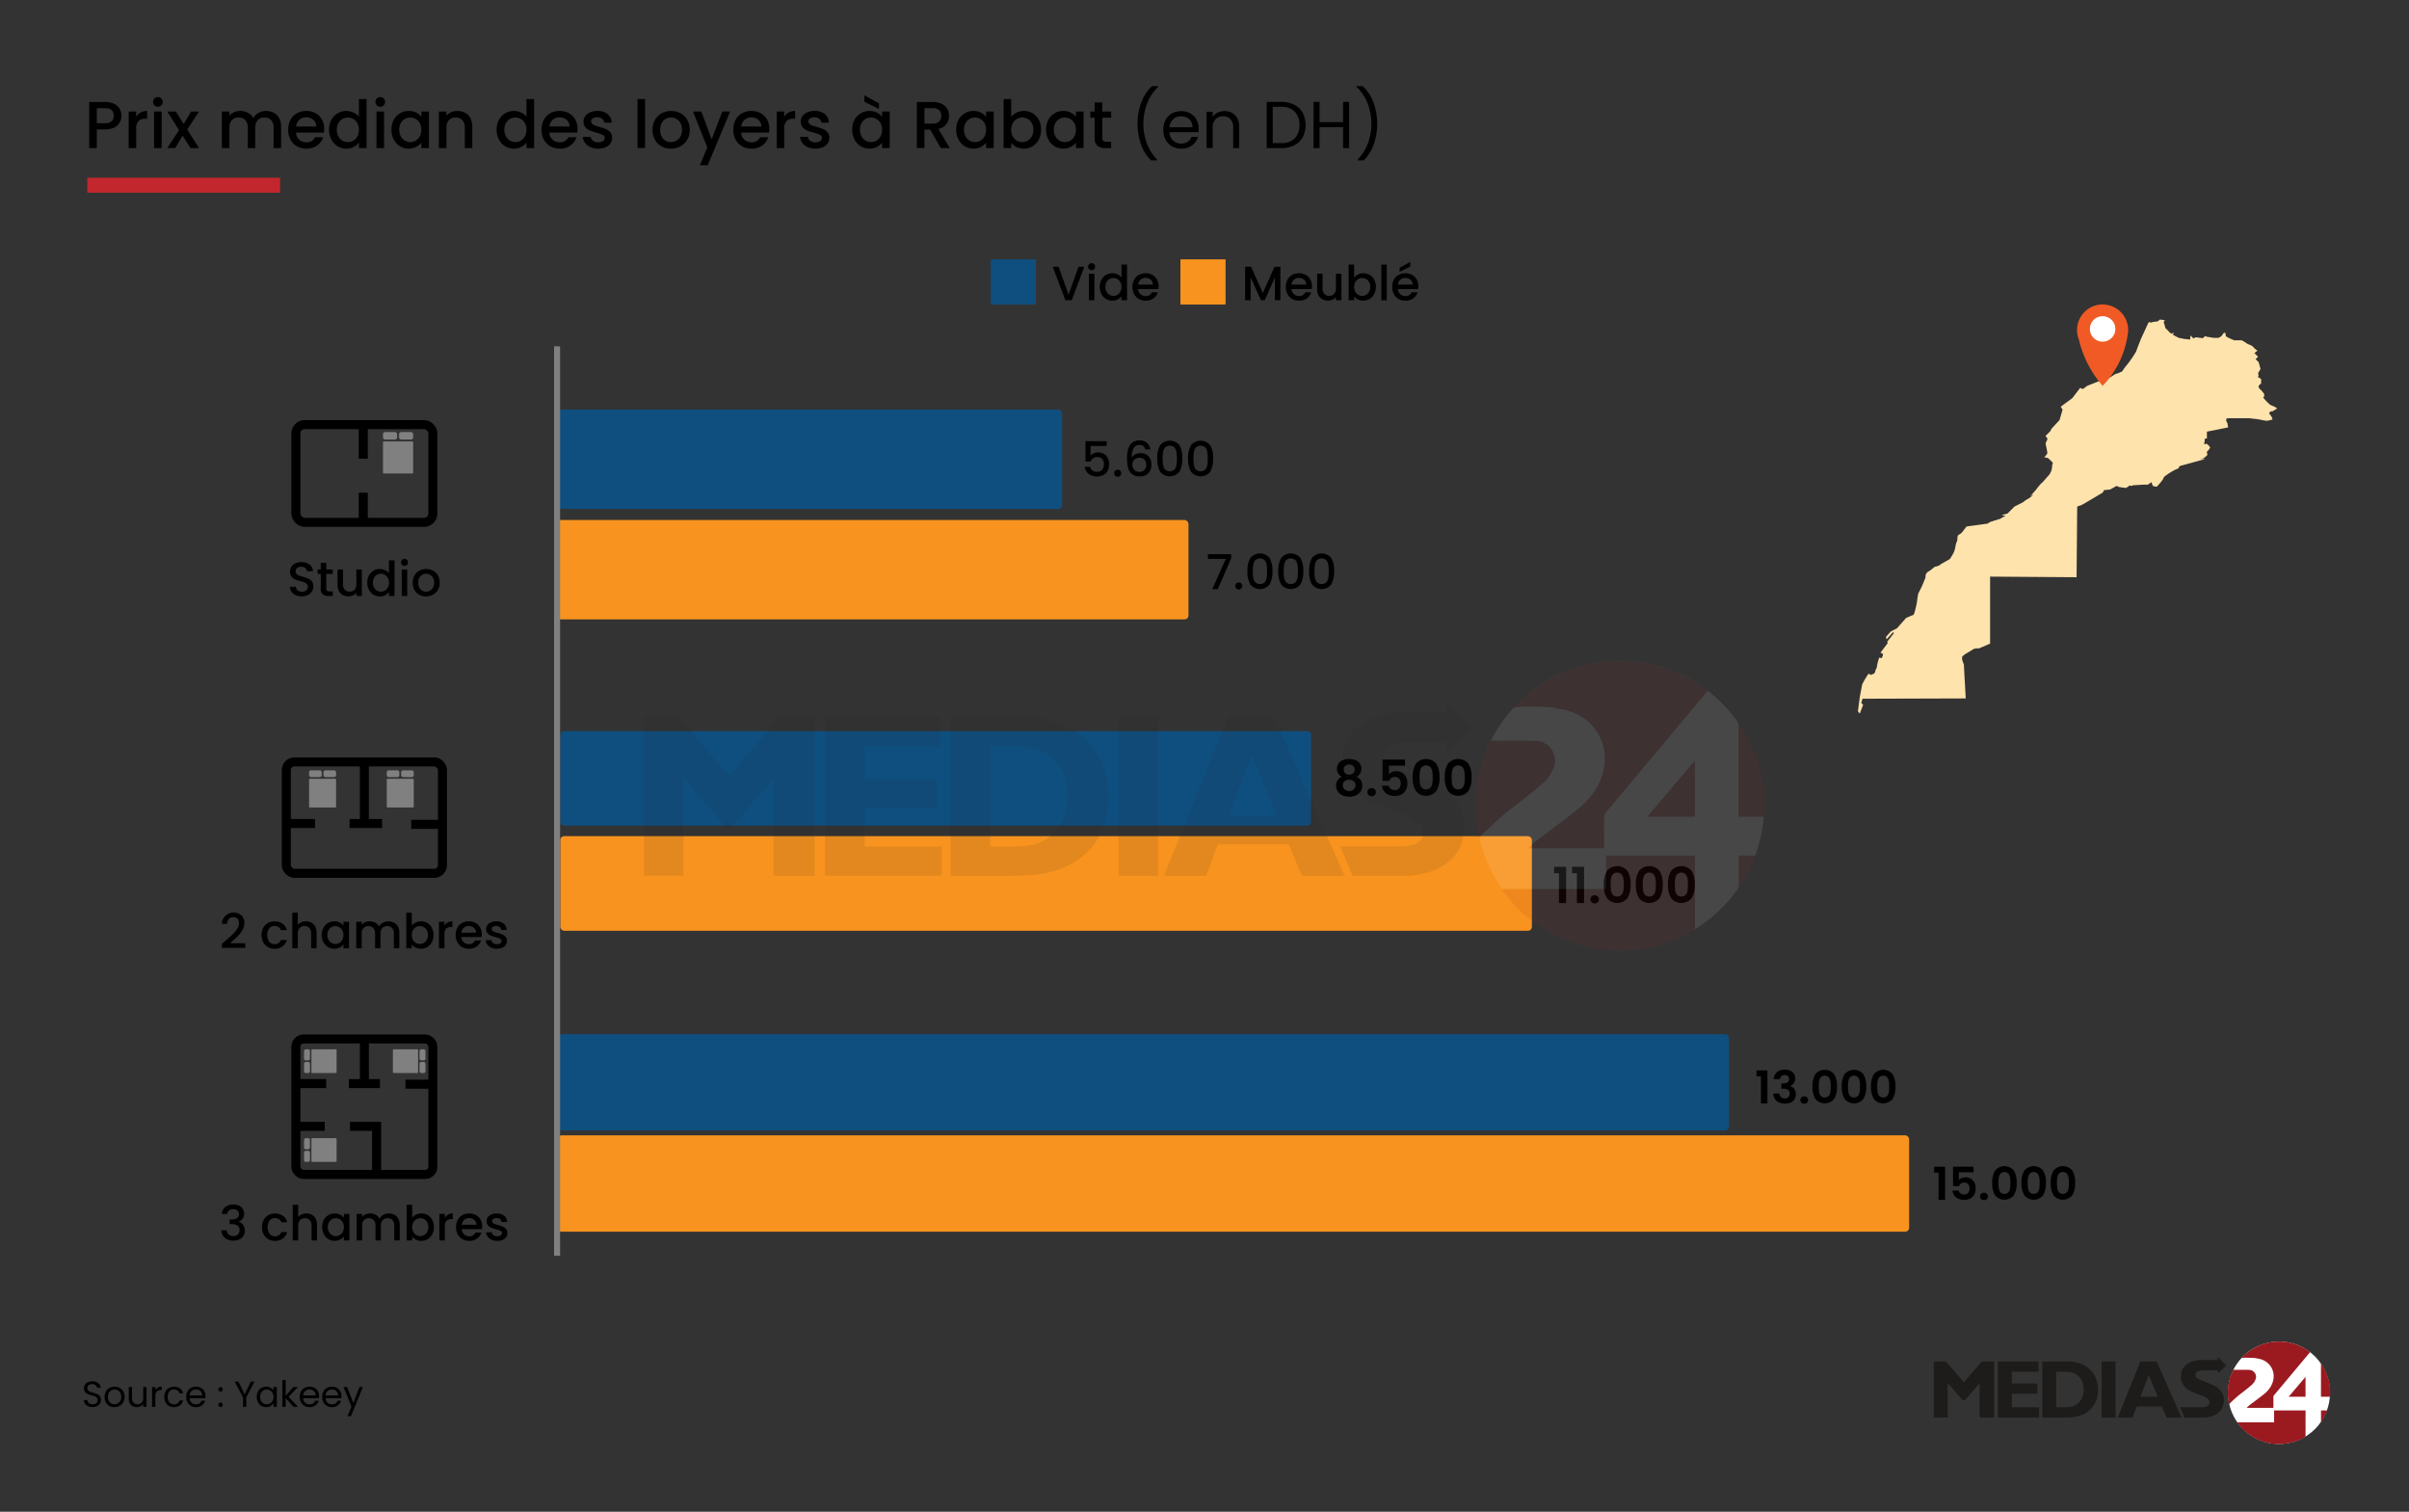 <?xml version="1.0" encoding="UTF-8"?> <svg xmlns="http://www.w3.org/2000/svg" id="Layer_1" data-name="Layer 1" viewBox="0 0 800 502"><rect x="0" y="0" width="800" height="502" fill="#333333" stroke="none"/><defs><style>.cls-1{fill:#f7931e;}.cls-2{fill:#0f4f7f;}.cls-10,.cls-3,.cls-8{fill:none;stroke-miterlimit:10;}.cls-3{stroke:#c1272d;stroke-width:5px;}.cls-4{fill:#fff;}.cls-5{fill:#9a1a20;}.cls-6{fill:#1d1c1a;}.cls-7{opacity:0.1;}.cls-8{stroke:#000;stroke-width:3px;}.cls-9{fill:gray;}.cls-10{stroke:gray;stroke-width:2px;}.cls-11{fill:#fee3ac;}.cls-12{fill:#f15a24;}</style></defs><rect class="cls-1" x="185.206" y="377.005" width="448.794" height="31.995" rx="1.304"></rect><rect class="cls-2" x="185.206" y="343.396" width="388.955" height="31.995" rx="1.304"></rect><path d="M583.315,357.388v-1.942h3.628v10.977h-2.168v-9.034Z"></path><path d="M590.099,356.01a3.927,3.927,0,0,1,2.597-.82,4.246,4.246,0,0,1,1.883.384,2.764,2.764,0,0,1,1.182,1.039,2.796,2.796,0,0,1,.398,1.483,2.606,2.606,0,0,1-.488,1.603,2.41,2.41,0,0,1-1.168.881v.059a2.532,2.532,0,0,1,1.363.964,3.006,3.006,0,0,1,.489,1.776,3.127,3.127,0,0,1-.414,1.611,2.818,2.818,0,0,1-1.22,1.107,4.901,4.901,0,0,1-4.705-.459,3.21,3.21,0,0,1-1.129-2.529h2.047a1.643,1.643,0,0,0,.505,1.182,1.832,1.832,0,0,0,1.303.443,1.569,1.569,0,0,0,1.182-.428,1.531,1.531,0,0,0,.414-1.107,1.456,1.456,0,0,0-.572-1.295,3.195,3.195,0,0,0-1.776-.391h-.436v-1.732h.436q2.139,0,2.138-1.43a1.321,1.321,0,0,0-.384-1.01,1.558,1.558,0,0,0-1.107-.361,1.478,1.478,0,0,0-1.092.385,1.552,1.552,0,0,0-.444.971h-2.062A3.072,3.072,0,0,1,590.099,356.01Z"></path><path d="M598.244,366.173a1.236,1.236,0,0,1,0-1.762,1.304,1.304,0,0,1,.941-.353,1.261,1.261,0,0,1,.919.353,1.254,1.254,0,0,1,0,1.762,1.262,1.262,0,0,1-.919.354A1.305,1.305,0,0,1,598.244,366.173Z"></path><path d="M602.852,356.71a4.045,4.045,0,0,1,6.248,0,7.556,7.556,0,0,1,.941,4.08,7.67,7.67,0,0,1-.941,4.11,4.02,4.02,0,0,1-6.248,0,7.67,7.67,0,0,1-.941-4.11A7.556,7.556,0,0,1,602.852,356.71Zm4.969,2.206a2.538,2.538,0,0,0-.572-1.242,1.919,1.919,0,0,0-2.545,0,2.53,2.53,0,0,0-.572,1.242,10.323,10.323,0,0,0-.143,1.874,11.482,11.482,0,0,0,.135,1.92,2.411,2.411,0,0,0,.572,1.249,1.964,1.964,0,0,0,2.561,0,2.41,2.41,0,0,0,.572-1.249,11.47,11.47,0,0,0,.135-1.92A10.414,10.414,0,0,0,607.82,358.916Z"></path><path d="M612.562,356.71a4.045,4.045,0,0,1,6.248,0,7.547,7.547,0,0,1,.942,4.08,7.661,7.661,0,0,1-.942,4.11,4.02,4.02,0,0,1-6.248,0,7.67,7.67,0,0,1-.941-4.11A7.556,7.556,0,0,1,612.562,356.71Zm4.969,2.206a2.531,2.531,0,0,0-.572-1.242,1.919,1.919,0,0,0-2.545,0,2.528,2.528,0,0,0-.571,1.242,10.313,10.313,0,0,0-.144,1.874,11.352,11.352,0,0,0,.136,1.92,2.402,2.402,0,0,0,.572,1.249,1.963,1.963,0,0,0,2.56,0,2.403,2.403,0,0,0,.572-1.249,11.482,11.482,0,0,0,.135-1.92A10.324,10.324,0,0,0,617.531,358.916Z"></path><path d="M622.274,356.71a4.045,4.045,0,0,1,6.248,0,7.548,7.548,0,0,1,.941,4.08,7.662,7.662,0,0,1-.941,4.11,4.02,4.02,0,0,1-6.248,0,7.662,7.662,0,0,1-.941-4.11A7.548,7.548,0,0,1,622.274,356.71Zm4.968,2.206a2.52,2.52,0,0,0-.571-1.242,1.919,1.919,0,0,0-2.545,0,2.519,2.519,0,0,0-.571,1.242,10.313,10.313,0,0,0-.144,1.874,11.363,11.363,0,0,0,.136,1.92,2.394,2.394,0,0,0,.572,1.249,1.962,1.962,0,0,0,2.559,0,2.401,2.401,0,0,0,.572-1.249,11.364,11.364,0,0,0,.136-1.92A10.314,10.314,0,0,0,627.242,358.916Z"></path><path d="M642.315,389.388v-1.942h3.628v10.977h-2.168v-9.034Z"></path><path d="M655.385,389.268h-4.879v2.574a2.271,2.271,0,0,1,.904-.641,3.178,3.178,0,0,1,1.249-.248,3.41,3.41,0,0,1,1.973.527,3.05,3.05,0,0,1,1.114,1.348,4.471,4.471,0,0,1,.346,1.754,3.908,3.908,0,0,1-.986,2.785,3.654,3.654,0,0,1-2.808,1.055,4.129,4.129,0,0,1-2.74-.859,3.216,3.216,0,0,1-1.159-2.242h2.048a1.622,1.622,0,0,0,.609.963,1.941,1.941,0,0,0,1.212.361,1.623,1.623,0,0,0,1.34-.557,2.268,2.268,0,0,0,.452-1.476,2.007,2.007,0,0,0-.459-1.423,1.761,1.761,0,0,0-1.348-.49,1.651,1.651,0,0,0-1.656,1.16h-2.018V387.415h6.806Z"></path><path d="M657.922,398.173a1.236,1.236,0,0,1,0-1.762,1.304,1.304,0,0,1,.94-.353,1.261,1.261,0,0,1,.919.353,1.254,1.254,0,0,1,0,1.762,1.262,1.262,0,0,1-.919.354A1.305,1.305,0,0,1,657.922,398.173Z"></path><path d="M662.529,388.71a4.045,4.045,0,0,1,6.248,0,7.556,7.556,0,0,1,.942,4.08,7.67,7.67,0,0,1-.942,4.11,4.02,4.02,0,0,1-6.248,0,7.662,7.662,0,0,1-.941-4.11A7.548,7.548,0,0,1,662.529,388.71Zm4.968,2.206a2.53,2.53,0,0,0-.571-1.242,1.919,1.919,0,0,0-2.545,0,2.521,2.521,0,0,0-.572,1.242,10.323,10.323,0,0,0-.143,1.874,11.47,11.47,0,0,0,.135,1.92,2.402,2.402,0,0,0,.572,1.249,1.963,1.963,0,0,0,2.56,0,2.41,2.41,0,0,0,.572-1.249,11.364,11.364,0,0,0,.136-1.92A10.405,10.405,0,0,0,667.497,390.916Z"></path><path d="M672.24,388.71a4.045,4.045,0,0,1,6.248,0,7.556,7.556,0,0,1,.941,4.08,7.671,7.671,0,0,1-.941,4.11,4.02,4.02,0,0,1-6.248,0,7.671,7.671,0,0,1-.941-4.11A7.556,7.556,0,0,1,672.24,388.71Zm4.969,2.206a2.538,2.538,0,0,0-.572-1.242,1.919,1.919,0,0,0-2.545,0,2.53,2.53,0,0,0-.572,1.242,10.324,10.324,0,0,0-.142,1.874,11.482,11.482,0,0,0,.135,1.92,2.41,2.41,0,0,0,.572,1.249,1.964,1.964,0,0,0,2.561,0,2.41,2.41,0,0,0,.572-1.249,11.481,11.481,0,0,0,.135-1.92A10.414,10.414,0,0,0,677.209,390.916Z"></path><path d="M681.951,388.71a4.045,4.045,0,0,1,6.248,0,7.548,7.548,0,0,1,.941,4.08,7.662,7.662,0,0,1-.941,4.11,4.02,4.02,0,0,1-6.248,0,7.67,7.67,0,0,1-.941-4.11A7.556,7.556,0,0,1,681.951,388.71Zm4.969,2.206a2.53,2.53,0,0,0-.572-1.242,1.92,1.92,0,0,0-2.545,0,2.53,2.53,0,0,0-.571,1.242,10.314,10.314,0,0,0-.143,1.874,11.364,11.364,0,0,0,.136,1.92,2.403,2.403,0,0,0,.572,1.249,1.963,1.963,0,0,0,2.56,0,2.402,2.402,0,0,0,.572-1.249,11.47,11.47,0,0,0,.135-1.92A10.323,10.323,0,0,0,686.92,390.916Z"></path><line class="cls-3" x1="29" y1="61.5" x2="93" y2="61.5"></line><ellipse class="cls-4" cx="756.83" cy="462.486" rx="16.944" ry="17.008"></ellipse><path class="cls-5" d="M767.069,448.917a1.502,1.502,0,0,0-.153-.131c-.015-.012-.029-.027-.046-.038a15.537,15.537,0,0,0-2.229-1.365l-.016-.007a16.903,16.903,0,0,0-3.406-1.319c-.175-.051-.35-.1-.526-.141s-.354-.076-.533-.107a17.122,17.122,0,0,0-3.346-.33c-.173,0-.345.003-.517.008-.388.008-.775.03-1.162.074q-.598.059-1.183.158c-.084.01-.166.022-.248.039-.042.009-.083.019-.124.028q-.578.125-1.149.282a13.055,13.055,0,0,0-1.439.438,19.248,19.248,0,0,0-2.147.979,25.148,25.148,0,0,0-2.302,1.472,17.082,17.082,0,0,0-1.448,1.226c-.262.234-.497.497-.744.748l.037.058a1.933,1.933,0,0,1,.279-.061c.435-.032.872-.084,1.307-.08.867.009,1.734.05,2.602.077a.503.503,0,0,1,.061.004c.563.102,1.13.188,1.688.314a6.566,6.566,0,0,1,1.148.36,5.901,5.901,0,0,1,2.452,1.922,5.719,5.719,0,0,1,1.117,3.014,6.255,6.255,0,0,1-.304,2.427,7.342,7.342,0,0,1-1.064,2.069,9.716,9.716,0,0,1-1.795,1.886c-.81.648-1.645,1.266-2.471,1.895-.795.604-1.6,1.194-2.387,1.81-.327.256-.615.562-.957.879H754.97v-.258c.001-1.178-.001-2.356.006-3.534a.501.501,0,0,1,.099-.294c.389-.475.792-.939,1.187-1.409q1.696-2.023,3.388-4.049,1.493-1.786,2.986-3.572.853-1.019,1.707-2.037,1.311-1.562,2.623-3.122c.148-.176.188-.225.103-.314"></path><path class="cls-5" d="M765.634,468.361H755.208c0,.09,0,.17.001.249q0,1.685-.001,3.37c0,.326.05.314-.305.314h-11.95a.508.508,0,0,0,.045.138c.501.607.984,1.231,1.513,1.813a14.964,14.964,0,0,0,2.325,2.04,16.6,16.6,0,0,0,2.736,1.615,14.353,14.353,0,0,0,2.603.97c.672.166,1.344.337,2.024.468a7.86,7.86,0,0,0,1.397.159c.901.01,1.803-.002,2.702-.056.633-.039,1.263-.15,1.89-.252a9.589,9.589,0,0,0,1.205-.265c.542-.162,1.076-.356,1.607-.551a14.832,14.832,0,0,0,2.496-1.208.264.264,0,0,0,.152-.27q-.003-4.161-.002-8.322c0-.072-.008-.143-.012-.212"></path><path class="cls-5" d="M745.553,461.699c.733-.587,1.468-1.175,2.17-1.797a4.197,4.197,0,0,0,1.436-2.297,2.045,2.045,0,0,0-.143-1.307,2.303,2.303,0,0,0-2.098-1.409c-1.717-.051-3.437-.017-5.156-.01a.259.259,0,0,0-.193.126c-.306.715-.627,1.426-.891,2.156a13.723,13.723,0,0,0-.43,1.592,15.412,15.412,0,0,0-.306,1.605,17.001,17.001,0,0,0-.101,1.714A13.54,13.54,0,0,0,740,464.928c.049.252.058.512.103.765.036.2.097.396.159.637.267-.288.474-.543.712-.764.713-.666,1.416-1.342,2.162-1.97.784-.659,1.618-1.257,2.418-1.897"></path><path class="cls-5" d="M773.853,461.528c-.029-.208-.054-.417-.079-.625q-.051-.541-.136-1.072c-.006-.046-.011-.092-.017-.138a9.728,9.728,0,0,0-.185-1.014c-.112-.455-.243-.906-.388-1.352a15.156,15.156,0,0,0-.524-1.452c-.266-.602-.567-1.189-.882-1.767-.252-.462-.549-.9-.826-1.349l-.03.015-.017.009v11.021h3.001a6.191,6.191,0,0,0,.081-.864,12.202,12.202,0,0,0,.005-1.412"></path><path class="cls-5" d="M765.634,457.219c-1.88,2.214-3.722,4.384-5.592,6.585h5.592Z"></path><path class="cls-5" d="M770.775,472.285a16.656,16.656,0,0,0,2.044-3.924h-2.044Z"></path><path class="cls-6" d="M646.814,459.232v11.487h-4.631V452.093h.191c1.218,0,2.437.002,3.655-.003a.351.351,0,0,1,.295.139q2.854,3.298,5.715,6.592c.04.046.082.09.139.152.211-.243.416-.478.619-.714q2.548-2.952,5.095-5.904a.697.697,0,0,1,.576-.268c1.17.013,2.34.006,3.511.006h.231v18.645h-.24c-1.314,0-2.628.002-3.943-.003-.201-.001-.402-.035-.616-.055V459.299c-.309.357-.585.674-.859.993q-1.902,2.209-3.8,4.421a.682.682,0,0,1-.539.252.853.853,0,0,1-.776-.355c-1.477-1.744-2.974-3.47-4.464-5.202-.04-.045-.081-.089-.159-.175"></path><path class="cls-6" d="M678.207,470.738v-18.63a1.397,1.397,0,0,1,.14-.014c2.895.002,5.79-.024,8.684.016a10.406,10.406,0,0,1,5.492,1.5,8.481,8.481,0,0,1,4.076,6.198,10.416,10.416,0,0,1-.475,5.235,8.073,8.073,0,0,1-4.713,4.749,11.713,11.713,0,0,1-3.802.863c-1.071.066-2.146.073-3.22.079-1.984.011-3.969.004-5.954.004Zm4.649-3.423h.283c.882,0,1.766.018,2.648-.006a11.553,11.553,0,0,0,1.713-.145,5.024,5.024,0,0,0,3.868-2.91,6.255,6.255,0,0,0,.568-2.522,6.717,6.717,0,0,0-.633-3.329,5.126,5.126,0,0,0-4.196-2.806,36.368,36.368,0,0,0-4.203-.085c-.012,0-.024.01-.048.02Z"></path><path class="cls-6" d="M703.279,470.727c.308-.761.605-1.495.901-2.229q3.27-8.098,6.536-16.197a.28.28,0,0,1,.309-.213q2.485.01,4.969,0a.264.264,0,0,1,.284.191q3.99,8.997,7.988,17.99c.063.142.122.286.194.453-.089.006-.153.013-.217.013-1.527.001-3.053-.002-4.579.004a.245.245,0,0,1-.271-.179c-.454-1.107-.918-2.209-1.372-3.316a.27.27,0,0,0-.297-.2q-3.963.01-7.926.001a.247.247,0,0,0-.279.191c-.413,1.115-.839,2.224-1.257,3.338-.039.106-.08.166-.212.166-1.547-.006-3.094-.004-4.641-.004-.033,0-.067-.005-.131-.011m10.281-14.17c-.923,2.442-1.822,4.825-2.73,7.228h5.744c-1.002-2.405-1.996-4.787-3.014-7.228"></path><polygon class="cls-6" points="663.452 452.101 676.983 452.101 676.983 455.5 668.104 455.5 668.104 459.405 676.566 459.405 676.566 462.828 668.104 462.828 668.104 467.313 677.162 467.313 677.162 470.724 663.452 470.724 663.452 452.101"></polygon><path class="cls-6" d="M736.535,451.604v-.953q1.381,1.383,2.75,2.75-1.339,1.338-2.741,2.739v-1.118h-.249q-2.279,0-4.558,0a4.236,4.236,0,0,0-1.724.303,1.482,1.482,0,0,0-.928.897,1.108,1.108,0,0,0,.173.994,1.884,1.884,0,0,0,.791.668c.805.357,1.62.69,2.43,1.036.961.41,1.936.791,2.876,1.244a5.743,5.743,0,0,1,2.667,2.555,5.082,5.082,0,0,1,.482,2.795,5.226,5.226,0,0,1-3.73,4.657,9.405,9.405,0,0,1-3.443.558c-1.902.007-3.804.002-5.707.004-.117,0-.2-.007-.255-.14-.448-1.072-.903-2.14-1.356-3.21-.007-.018-.01-.039-.025-.091h.241c2.368,0,4.736.01,7.104-.01a4.817,4.817,0,0,0,1.267-.205,1.438,1.438,0,0,0,1.116-1.185,1.508,1.508,0,0,0-.689-1.541,8.225,8.225,0,0,0-1.893-.922c-1.136-.453-2.278-.89-3.404-1.365a6.104,6.104,0,0,1-2.645-2.143,4.99,4.99,0,0,1-.825-3.157,4.825,4.825,0,0,1,3.005-4.345,8.657,8.657,0,0,1,3.86-.814c1.697-.011,3.394-.003,5.092-.003h.317"></path><rect class="cls-6" x="697.939" y="452.103" width="4.618" height="18.627"></rect><path d="M29.265,466.941a2.464,2.464,0,0,1-1.026-.815,2.09,2.09,0,0,1-.384-1.206h1.164a1.53,1.53,0,0,0,.486.989,1.74,1.74,0,0,0,1.242.402,1.815,1.815,0,0,0,1.23-.39,1.267,1.267,0,0,0,.45-1.002,1.139,1.139,0,0,0-.264-.78,1.7,1.7,0,0,0-.66-.456,10.507,10.507,0,0,0-1.068-.336,9.556,9.556,0,0,1-1.326-.432,2.131,2.131,0,0,1-.852-.679,1.988,1.988,0,0,1-.354-1.241,2.153,2.153,0,0,1,.349-1.213,2.26,2.26,0,0,1,.978-.815,3.439,3.439,0,0,1,1.446-.288,3.03,3.03,0,0,1,1.926.588,2.171,2.171,0,0,1,.846,1.56H32.247a1.302,1.302,0,0,0-.505-.846,1.788,1.788,0,0,0-1.176-.366,1.703,1.703,0,0,0-1.116.354,1.212,1.212,0,0,0-.432.99,1.07,1.07,0,0,0,.258.743,1.657,1.657,0,0,0,.637.439,11.132,11.132,0,0,0,1.062.342,10.093,10.093,0,0,1,1.332.45,2.23,2.23,0,0,1,.864.684,1.991,1.991,0,0,1,.359,1.255,2.2,2.2,0,0,1-.323,1.151,2.382,2.382,0,0,1-.96.876,3.165,3.165,0,0,1-1.5.336A3.571,3.571,0,0,1,29.265,466.941Z"></path><path d="M36.333,466.84a2.997,2.997,0,0,1-1.177-1.194,3.658,3.658,0,0,1-.426-1.794,3.56,3.56,0,0,1,.438-1.782,3.015,3.015,0,0,1,1.193-1.188,3.666,3.666,0,0,1,3.385,0,3.025,3.025,0,0,1,1.193,1.182,3.547,3.547,0,0,1,.439,1.788,3.506,3.506,0,0,1-.45,1.794,3.123,3.123,0,0,1-1.218,1.194,3.491,3.491,0,0,1-1.704.42A3.36,3.36,0,0,1,36.333,466.84Zm2.777-.816a2.098,2.098,0,0,0,.834-.828,2.648,2.648,0,0,0,.318-1.344,2.692,2.692,0,0,0-.312-1.344,2.04,2.04,0,0,0-.815-.822,2.36,2.36,0,0,0-2.19,0,1.978,1.978,0,0,0-.798.822,2.777,2.777,0,0,0-.3,1.344,2.854,2.854,0,0,0,.294,1.356,1.956,1.956,0,0,0,.786.821,2.2,2.2,0,0,0,1.08.271A2.298,2.298,0,0,0,39.11,466.023Z"></path><path d="M48.65,460.575v6.576H47.559V466.18a2.131,2.131,0,0,1-.87.786,2.696,2.696,0,0,1-1.23.282,2.95,2.95,0,0,1-1.38-.318,2.313,2.313,0,0,1-.966-.954,3.135,3.135,0,0,1-.354-1.548v-3.853h1.08v3.708a2.095,2.095,0,0,0,.492,1.494,1.756,1.756,0,0,0,1.344.522,1.8,1.8,0,0,0,1.381-.54,2.224,2.224,0,0,0,.504-1.572v-3.612Z"></path><path d="M52.412,460.768a2.543,2.543,0,0,1,1.303-.311v1.128h-.288q-1.837,0-1.836,1.991v3.576H50.498v-6.576h1.093v1.068A2.092,2.092,0,0,1,52.412,460.768Z"></path><path d="M54.975,462.069a2.931,2.931,0,0,1,1.134-1.182,3.602,3.602,0,0,1,3.66.168,2.775,2.775,0,0,1,1.038,1.632H59.631a1.693,1.693,0,0,0-.654-.948,2.021,2.021,0,0,0-1.206-.348,1.934,1.934,0,0,0-1.512.642,2.633,2.633,0,0,0-.576,1.818,2.673,2.673,0,0,0,.576,1.836,1.927,1.927,0,0,0,1.512.648,2.045,2.045,0,0,0,1.2-.336,1.71,1.71,0,0,0,.66-.96h1.176a2.89,2.89,0,0,1-1.056,1.613,3.163,3.163,0,0,1-1.98.607,3.257,3.257,0,0,1-1.662-.42,2.918,2.918,0,0,1-1.134-1.188,3.774,3.774,0,0,1-.408-1.8A3.719,3.719,0,0,1,54.975,462.069Z"></path><path d="M68.223,464.272H62.966a2.067,2.067,0,0,0,2.137,2.064,2.022,2.022,0,0,0,1.182-.33,1.746,1.746,0,0,0,.666-.882H68.126a2.826,2.826,0,0,1-1.056,1.542,3.192,3.192,0,0,1-1.968.594,3.318,3.318,0,0,1-1.674-.42,2.972,2.972,0,0,1-1.158-1.194,3.699,3.699,0,0,1-.42-1.794,3.762,3.762,0,0,1,.407-1.788,2.865,2.865,0,0,1,1.147-1.182,3.408,3.408,0,0,1,1.698-.414,3.291,3.291,0,0,1,1.655.408,2.815,2.815,0,0,1,1.11,1.122,3.312,3.312,0,0,1,.39,1.613A6.586,6.586,0,0,1,68.223,464.272ZM66.855,462.31a1.798,1.798,0,0,0-.75-.684,2.337,2.337,0,0,0-1.05-.234,2.021,2.021,0,0,0-1.41.528,2.146,2.146,0,0,0-.666,1.464H67.13A2.018,2.018,0,0,0,66.855,462.31Z"></path><path d="M72.723,461.872A.744.744,0,0,1,73.25,460.6a.689.689,0,0,1,.511.216.77.77,0,0,1,0,1.057.689.689,0,0,1-.511.216A.718.718,0,0,1,72.723,461.872Zm0,5.136a.744.744,0,0,1,.527-1.272.688.688,0,0,1,.511.216.77.77,0,0,1,0,1.057.688.688,0,0,1-.511.216A.717.717,0,0,1,72.723,467.008Z"></path><path d="M84.518,458.788l-2.724,5.208v3.155H80.702v-3.155l-2.736-5.208h1.212l2.064,4.235,2.063-4.235Z"></path><path d="M85.67,462.069a2.969,2.969,0,0,1,1.122-1.182,3.077,3.077,0,0,1,1.591-.42,2.922,2.922,0,0,1,1.5.372,2.478,2.478,0,0,1,.947.936v-1.2h1.105v6.576H90.83v-1.224a2.574,2.574,0,0,1-.966.954,2.889,2.889,0,0,1-1.494.378,2.98,2.98,0,0,1-1.584-.433,3.027,3.027,0,0,1-1.116-1.212,3.776,3.776,0,0,1-.407-1.775A3.704,3.704,0,0,1,85.67,462.069Zm4.86.486a2.114,2.114,0,0,0-.81-.846,2.301,2.301,0,0,0-2.238-.007,2.088,2.088,0,0,0-.804.841,2.672,2.672,0,0,0-.301,1.296,2.731,2.731,0,0,0,.301,1.313,2.12,2.12,0,0,0,.804.853,2.172,2.172,0,0,0,1.116.294,2.209,2.209,0,0,0,1.122-.294,2.114,2.114,0,0,0,.81-.853,2.705,2.705,0,0,0,.3-1.302A2.671,2.671,0,0,0,90.53,462.556Z"></path><path d="M97.454,467.151l-2.58-2.903v2.903H93.782v-8.88H94.874v5.22l2.532-2.916H98.93l-3.096,3.276,3.108,3.3Z"></path><path d="M105.926,464.272H100.67a2.067,2.067,0,0,0,2.136,2.064,2.025,2.025,0,0,0,1.183-.33,1.758,1.758,0,0,0,.666-.882H105.83a2.832,2.832,0,0,1-1.057,1.542,3.188,3.188,0,0,1-1.968.594,3.321,3.321,0,0,1-1.674-.42,2.979,2.979,0,0,1-1.158-1.194,3.7,3.7,0,0,1-.42-1.794,3.752,3.752,0,0,1,.408-1.788,2.862,2.862,0,0,1,1.145-1.182,3.411,3.411,0,0,1,1.698-.414,3.297,3.297,0,0,1,1.656.408,2.828,2.828,0,0,1,1.11,1.122,3.312,3.312,0,0,1,.39,1.613A6.313,6.313,0,0,1,105.926,464.272Zm-1.368-1.962a1.786,1.786,0,0,0-.75-.684,2.333,2.333,0,0,0-1.05-.234,2.022,2.022,0,0,0-1.41.528,2.15,2.15,0,0,0-.666,1.464h4.152A2.009,2.009,0,0,0,104.558,462.31Z"></path><path d="M113.366,464.272H108.11a2.067,2.067,0,0,0,2.136,2.064,2.025,2.025,0,0,0,1.183-.33,1.758,1.758,0,0,0,.666-.882h1.176a2.832,2.832,0,0,1-1.057,1.542,3.188,3.188,0,0,1-1.968.594,3.321,3.321,0,0,1-1.674-.42,2.978,2.978,0,0,1-1.158-1.194,3.699,3.699,0,0,1-.42-1.794,3.752,3.752,0,0,1,.408-1.788,2.862,2.862,0,0,1,1.146-1.182,3.41,3.41,0,0,1,1.698-.414,3.297,3.297,0,0,1,1.656.408,2.828,2.828,0,0,1,1.11,1.122,3.311,3.311,0,0,1,.39,1.613A6.313,6.313,0,0,1,113.366,464.272ZM111.998,462.31a1.785,1.785,0,0,0-.75-.684,2.333,2.333,0,0,0-1.05-.234,2.022,2.022,0,0,0-1.41.528,2.15,2.15,0,0,0-.666,1.464h4.152A2.009,2.009,0,0,0,111.998,462.31Z"></path><path d="M120.506,460.575l-3.96,9.673H115.418l1.296-3.168-2.652-6.505h1.212l2.064,5.328,2.04-5.328Z"></path><rect class="cls-1" x="186.052" y="277.663" width="322.67" height="31.409" rx="1.304"></rect><rect class="cls-2" x="186.052" y="242.764" width="249.336" height="31.409" rx="1.304"></rect><path d="M443.985,255.264a3.034,3.034,0,0,1,.454-1.627,3.15,3.15,0,0,1,1.371-1.173,5.947,5.947,0,0,1,4.478,0,3.15,3.15,0,0,1,1.371,1.173,3.035,3.035,0,0,1,.454,1.627,2.854,2.854,0,0,1-.446,1.595,3.036,3.036,0,0,1-1.19,1.065,3.229,3.229,0,0,1,1.421,1.156,3.144,3.144,0,0,1,.513,1.801,3.388,3.388,0,0,1-.57,1.958,3.668,3.668,0,0,1-1.562,1.28,5.383,5.383,0,0,1-2.23.446,5.328,5.328,0,0,1-2.222-.446,3.678,3.678,0,0,1-1.553-1.28,3.388,3.388,0,0,1-.57-1.958,3.181,3.181,0,0,1,.513-1.809,3.09,3.09,0,0,1,1.421-1.149A2.816,2.816,0,0,1,443.985,255.264Zm2.536,4.147a1.667,1.667,0,0,0-.587,1.371,1.738,1.738,0,0,0,.57,1.346,2.198,2.198,0,0,0,1.544.52,2.152,2.152,0,0,0,1.537-.528,1.76,1.76,0,0,0,.562-1.338,1.688,1.688,0,0,0-.578-1.363,2.28,2.28,0,0,0-1.52-.487A2.338,2.338,0,0,0,446.522,259.411Zm2.857-5.072a1.892,1.892,0,0,0-1.33-.446,1.864,1.864,0,0,0-1.312.446,1.637,1.637,0,0,0-.488,1.272,1.511,1.511,0,0,0,.504,1.19,2.108,2.108,0,0,0,2.603-.009,1.525,1.525,0,0,0,.512-1.197A1.614,1.614,0,0,0,449.379,254.339Z"></path><path d="M454.484,264.028a1.355,1.355,0,0,1,0-1.933,1.429,1.429,0,0,1,1.032-.389,1.382,1.382,0,0,1,1.008.389,1.376,1.376,0,0,1,0,1.933,1.382,1.382,0,0,1-1.008.388A1.429,1.429,0,0,1,454.484,264.028Z"></path><path d="M466.602,254.256H461.249v2.825a2.488,2.488,0,0,1,.991-.702,3.486,3.486,0,0,1,1.371-.273,3.75,3.75,0,0,1,2.164.578,3.356,3.356,0,0,1,1.223,1.478,4.907,4.907,0,0,1,.38,1.925,4.291,4.291,0,0,1-1.082,3.057,4.016,4.016,0,0,1-3.081,1.156,4.529,4.529,0,0,1-3.007-.941,3.537,3.537,0,0,1-1.272-2.462h2.247a1.781,1.781,0,0,0,.669,1.058,2.138,2.138,0,0,0,1.33.397,1.783,1.783,0,0,0,1.471-.611,2.494,2.494,0,0,0,.495-1.619,2.202,2.202,0,0,0-.504-1.562,1.932,1.932,0,0,0-1.479-.537,1.874,1.874,0,0,0-1.156.348,1.895,1.895,0,0,0-.661.925h-2.214v-7.07h7.468Z"></path><path d="M470.162,253.644a4.441,4.441,0,0,1,6.856,0,8.3,8.3,0,0,1,1.032,4.478,8.42,8.42,0,0,1-1.032,4.51,4.41,4.41,0,0,1-6.856,0,8.41,8.41,0,0,1-1.032-4.51A8.291,8.291,0,0,1,470.162,253.644Zm5.452,2.421a2.783,2.783,0,0,0-.628-1.363,2.109,2.109,0,0,0-2.792,0,2.766,2.766,0,0,0-.628,1.363,11.366,11.366,0,0,0-.157,2.057,12.584,12.584,0,0,0,.148,2.106,2.647,2.647,0,0,0,.628,1.371,2.155,2.155,0,0,0,2.809,0,2.639,2.639,0,0,0,.628-1.371,12.479,12.479,0,0,0,.148-2.106A11.376,11.376,0,0,0,475.614,256.065Z"></path><path d="M480.818,253.644a4.441,4.441,0,0,1,6.856,0,8.3,8.3,0,0,1,1.032,4.478,8.42,8.42,0,0,1-1.032,4.51,4.41,4.41,0,0,1-6.856,0,8.41,8.41,0,0,1-1.032-4.51A8.291,8.291,0,0,1,480.818,253.644Zm5.452,2.421a2.783,2.783,0,0,0-.628-1.363,2.109,2.109,0,0,0-2.792,0,2.765,2.765,0,0,0-.628,1.363,11.365,11.365,0,0,0-.157,2.057,12.572,12.572,0,0,0,.148,2.106,2.647,2.647,0,0,0,.628,1.371,2.155,2.155,0,0,0,2.809,0,2.639,2.639,0,0,0,.628-1.371,12.477,12.477,0,0,0,.148-2.106A11.375,11.375,0,0,0,486.271,256.065Z"></path><path d="M516.106,289.971v-2.132h3.981v12.044H517.708v-9.912Z"></path><path d="M522.069,289.971v-2.132h3.982v12.044h-2.379v-9.912Z"></path><path d="M528.57,299.61a1.355,1.355,0,0,1,0-1.933,1.429,1.429,0,0,1,1.032-.389,1.383,1.383,0,0,1,1.008.389,1.376,1.376,0,0,1,0,1.933,1.382,1.382,0,0,1-1.008.388A1.429,1.429,0,0,1,528.57,299.61Z"></path><path d="M533.626,289.227a4.44,4.44,0,0,1,6.856,0,8.3,8.3,0,0,1,1.032,4.478,8.42,8.42,0,0,1-1.032,4.51,4.41,4.41,0,0,1-6.856,0,8.411,8.411,0,0,1-1.032-4.51A8.291,8.291,0,0,1,533.626,289.227Zm5.452,2.421a2.781,2.781,0,0,0-.628-1.363,2.109,2.109,0,0,0-2.792,0,2.766,2.766,0,0,0-.628,1.363,11.364,11.364,0,0,0-.157,2.057,12.582,12.582,0,0,0,.148,2.106,2.646,2.646,0,0,0,.628,1.371,2.155,2.155,0,0,0,2.809,0,2.638,2.638,0,0,0,.628-1.371,12.476,12.476,0,0,0,.148-2.106A11.374,11.374,0,0,0,539.078,291.647Z"></path><path d="M544.281,289.227a4.44,4.44,0,0,1,6.856,0,8.3,8.3,0,0,1,1.032,4.478,8.42,8.42,0,0,1-1.032,4.51,4.41,4.41,0,0,1-6.856,0,8.411,8.411,0,0,1-1.032-4.51A8.291,8.291,0,0,1,544.281,289.227Zm5.452,2.421a2.783,2.783,0,0,0-.628-1.363,2.109,2.109,0,0,0-2.792,0,2.765,2.765,0,0,0-.628,1.363,11.374,11.374,0,0,0-.157,2.057,12.572,12.572,0,0,0,.148,2.106,2.646,2.646,0,0,0,.628,1.371,2.155,2.155,0,0,0,2.809,0,2.638,2.638,0,0,0,.628-1.371,12.478,12.478,0,0,0,.148-2.106A11.375,11.375,0,0,0,549.733,291.647Z"></path><path d="M554.938,289.227a4.44,4.44,0,0,1,6.856,0,8.3,8.3,0,0,1,1.032,4.478,8.42,8.42,0,0,1-1.032,4.51,4.41,4.41,0,0,1-6.856,0,8.411,8.411,0,0,1-1.032-4.51A8.291,8.291,0,0,1,554.938,289.227Zm5.452,2.421a2.781,2.781,0,0,0-.628-1.363,2.109,2.109,0,0,0-2.792,0,2.766,2.766,0,0,0-.628,1.363,11.365,11.365,0,0,0-.157,2.057,12.583,12.583,0,0,0,.148,2.106,2.646,2.646,0,0,0,.628,1.371,2.155,2.155,0,0,0,2.809,0,2.639,2.639,0,0,0,.628-1.371,12.478,12.478,0,0,0,.148-2.106A11.374,11.374,0,0,0,560.39,291.647Z"></path><g class="cls-7"><ellipse class="cls-4" cx="537.949" cy="267.49" rx="47.894" ry="48.076"></ellipse><path class="cls-5" d="M566.891,229.134a4.261,4.261,0,0,0-.432-.369c-.044-.034-.083-.076-.129-.107a43.93,43.93,0,0,0-6.301-3.859l-.045-.02a47.766,47.766,0,0,0-9.629-3.727c-.493-.145-.989-.281-1.487-.398s-1.002-.214-1.507-.301a48.394,48.394,0,0,0-9.46-.932c-.49,0-.976.009-1.462.024-1.096.022-2.191.086-3.284.209q-1.69.165-3.344.447c-.236.029-.469.063-.701.111-.117.025-.233.054-.351.08q-1.635.353-3.248.798a36.872,36.872,0,0,0-4.067,1.237,54.389,54.389,0,0,0-6.069,2.766,71.077,71.077,0,0,0-6.506,4.162,48.331,48.331,0,0,0-4.095,3.466c-.74.66-1.404,1.406-2.103,2.113.036.054.07.109.105.163a5.494,5.494,0,0,1,.788-.172c1.23-.091,2.465-.237,3.696-.225,2.451.025,4.902.14,7.356.218a1.436,1.436,0,0,1,.173.012c1.591.29,3.194.531,4.77.888a18.541,18.541,0,0,1,3.246,1.018,16.678,16.678,0,0,1,6.93,5.432,16.167,16.167,0,0,1,3.158,8.52,17.683,17.683,0,0,1-.86,6.861,20.748,20.748,0,0,1-3.007,5.848,27.465,27.465,0,0,1-5.073,5.332c-2.291,1.831-4.649,3.58-6.986,5.355-2.247,1.706-4.524,3.376-6.746,5.115-.925.723-1.738,1.589-2.707,2.485H532.69v-.729c.002-3.33-.003-6.659.018-9.99a1.417,1.417,0,0,1,.281-.831c1.1-1.343,2.24-2.653,3.354-3.984q4.793-5.718,9.578-11.444,4.22-5.048,8.439-10.098,2.41-2.881,4.826-5.758,3.706-4.414,7.414-8.826c.419-.498.531-.636.291-.889"></path><path class="cls-5" d="M562.834,284.097h-29.47c0,.254,0,.48.002.704q0,4.764-.002,9.526c0,.92.141.889-.861.889H498.724a1.435,1.435,0,0,0,.128.39c1.417,1.715,2.781,3.479,4.276,5.125a42.316,42.316,0,0,0,6.571,5.767,46.94,46.94,0,0,0,7.733,4.565,40.551,40.551,0,0,0,7.357,2.742c1.9.47,3.8.952,5.721,1.323a22.228,22.228,0,0,0,3.95.45c2.546.029,5.097-.005,7.637-.159,1.79-.109,3.569-.425,5.344-.712a27.155,27.155,0,0,0,3.405-.75c1.533-.459,3.041-1.008,4.544-1.558a41.934,41.934,0,0,0,7.054-3.414.746.746,0,0,0,.43-.764q-.009-11.76-.006-23.523c0-.202-.022-.406-.035-.601"></path><path class="cls-5" d="M506.073,265.266c2.072-1.659,4.149-3.32,6.135-5.079a11.861,11.861,0,0,0,4.06-6.492,5.782,5.782,0,0,0-.405-3.693,6.509,6.509,0,0,0-5.929-3.984c-4.854-.145-9.716-.047-14.574-.03a.731.731,0,0,0-.545.356c-.865,2.021-1.773,4.03-2.519,6.095a38.827,38.827,0,0,0-1.215,4.5,43.553,43.553,0,0,0-.866,4.538,48.084,48.084,0,0,0-.286,4.846,38.258,38.258,0,0,0,.447,8.069c.138.713.165,1.448.29,2.164.101.564.275,1.119.448,1.8.755-.815,1.341-1.534,2.013-2.16,2.014-1.882,4.004-3.795,6.111-5.567,2.215-1.863,4.574-3.553,6.835-5.363"></path><path class="cls-5" d="M586.067,264.782c-.08-.588-.152-1.179-.224-1.767q-.144-1.53-.385-3.03c-.017-.13-.031-.26-.049-.391a27.462,27.462,0,0,0-.524-2.866c-.318-1.286-.686-2.562-1.097-3.821a42.856,42.856,0,0,0-1.482-4.105c-.752-1.7-1.603-3.362-2.494-4.995-.714-1.307-1.552-2.544-2.336-3.813l-.084.042-.049.025v31.154h8.482a17.503,17.503,0,0,0,.228-2.442,34.455,34.455,0,0,0,.015-3.991"></path><path class="cls-5" d="M562.834,252.601c-5.313,6.257-10.521,12.391-15.806,18.614h15.806Z"></path><path class="cls-5" d="M577.366,295.187a47.074,47.074,0,0,0,5.778-11.091h-5.778Z"></path><path class="cls-6" d="M226.971,258.29v32.47h-13.089V238.112h.539c3.444,0,6.888.005,10.331-.009a.99.99,0,0,1,.835.393q8.068,9.323,16.156,18.632c.112.13.232.254.392.431.596-.688,1.176-1.351,1.751-2.018q7.201-8.345,14.401-16.69a1.972,1.972,0,0,1,1.627-.756c3.307.037,6.616.017,9.924.017h.652v52.702h-.68c-3.715,0-7.429.005-11.144-.008-.568-.002-1.136-.098-1.741-.154V258.481c-.873,1.008-1.653,1.905-2.428,2.805q-5.377,6.244-10.742,12.497a1.927,1.927,0,0,1-1.523.712,2.411,2.411,0,0,1-2.193-1.005c-4.176-4.929-8.405-9.81-12.619-14.706-.112-.128-.229-.252-.449-.494"></path><path class="cls-6" d="M315.708,290.815V238.153a3.89,3.89,0,0,1,.397-.039c8.182.005,16.365-.067,24.547.045A29.416,29.416,0,0,1,356.175,242.4a23.974,23.974,0,0,1,11.523,17.521,29.441,29.441,0,0,1-1.341,14.798c-2.411,6.463-7.019,10.805-13.322,13.424a33.111,33.111,0,0,1-10.748,2.439c-3.027.185-6.067.205-9.102.223-5.609.033-11.219.01-16.829.01ZM328.85,281.14h.8c2.495,0,4.991.05,7.484-.016a32.638,32.638,0,0,0,4.843-.411,14.199,14.199,0,0,0,10.934-8.225,17.683,17.683,0,0,0,1.605-7.129,18.987,18.987,0,0,0-1.79-9.409c-2.464-4.853-6.621-7.247-11.86-7.932-3.944-.516-7.918-.183-11.88-.24-.034,0-.067.028-.136.058Z"></path><path class="cls-6" d="M386.578,290.785c.87-2.151,1.709-4.226,2.546-6.3q9.243-22.89,18.476-45.783a.791.791,0,0,1,.872-.601q7.024.029,14.046,0a.747.747,0,0,1,.804.54q11.278,25.43,22.579,50.851c.177.401.346.808.549,1.281-.252.017-.431.038-.613.038-4.315.003-8.63-.005-12.944.011a.693.693,0,0,1-.765-.505c-1.283-3.129-2.595-6.245-3.878-9.373a.763.763,0,0,0-.839-.565q-11.202.027-22.404.003a.698.698,0,0,0-.789.539c-1.168,3.151-2.372,6.287-3.553,9.434-.112.3-.226.469-.599.469-4.373-.016-8.745-.011-13.118-.011-.093,0-.188-.015-.371-.03m29.061-40.054c-2.608,6.903-5.152,13.639-7.718,20.432h16.236c-2.834-6.798-5.641-13.532-8.518-20.432"></path><polygon class="cls-6" points="274.002 238.134 312.25 238.134 312.25 247.744 287.15 247.744 287.15 258.781 311.07 258.781 311.07 268.455 287.151 268.455 287.151 281.134 312.755 281.134 312.755 290.775 274.002 290.775 274.002 238.134"></polygon><path class="cls-6" d="M480.581,236.73V234.035q3.905,3.908,7.773,7.774-3.785,3.782-7.748,7.742v-3.159h-.704q-6.442,0-12.883.001a11.978,11.978,0,0,0-4.875.858,4.191,4.191,0,0,0-2.622,2.536,3.133,3.133,0,0,0,.49,2.809,5.325,5.325,0,0,0,2.236,1.888c2.276,1.009,4.58,1.952,6.87,2.929,2.716,1.16,5.473,2.235,8.13,3.517a16.235,16.235,0,0,1,7.538,7.222,14.366,14.366,0,0,1,1.363,7.901c-.529,6.767-4.515,10.804-10.543,13.163a26.58,26.58,0,0,1-9.732,1.578c-5.377.021-10.754.004-16.133.01-.33.001-.564-.02-.721-.396-1.265-3.03-2.553-6.05-3.833-9.073-.021-.051-.029-.109-.07-.257h.682c6.694,0,13.386.028,20.08-.027a13.617,13.617,0,0,0,3.583-.579,4.066,4.066,0,0,0,3.154-3.35,4.263,4.263,0,0,0-1.947-4.356,23.251,23.251,0,0,0-5.35-2.605c-3.211-1.28-6.439-2.516-9.621-3.859a17.255,17.255,0,0,1-7.477-6.057,14.104,14.104,0,0,1-2.333-8.923c.201-5.901,3.415-9.762,8.493-12.282a24.472,24.472,0,0,1,10.911-2.3c4.797-.03,9.595-.008,14.393-.008h.895"></path><rect class="cls-6" x="371.483" y="238.142" width="13.053" height="52.651"></rect></g><rect class="cls-1" x="184.75" y="172.671" width="209.934" height="33.004" rx="1.304"></rect><rect class="cls-2" x="184.75" y="136" width="167.947" height="33.004" rx="1.304"></rect><path d="M367.524,148.103h-5.36v3.184a2.545,2.545,0,0,1,1-.752,3.364,3.364,0,0,1,1.416-.303,3.787,3.787,0,0,1,2.184.575,3.229,3.229,0,0,1,1.2,1.456,4.85,4.85,0,0,1,.36,1.855,4.68,4.68,0,0,1-.456,2.104,3.39,3.39,0,0,1-1.36,1.448,4.333,4.333,0,0,1-2.216.527,4.282,4.282,0,0,1-2.8-.863,3.499,3.499,0,0,1-1.265-2.288h1.776a1.982,1.982,0,0,0,.784,1.192,2.527,2.527,0,0,0,1.52.44,2.08,2.08,0,0,0,1.704-.688,2.773,2.773,0,0,0,.568-1.824,2.493,2.493,0,0,0-.576-1.768,2.21,2.21,0,0,0-1.696-.617,2.17,2.17,0,0,0-1.319.393,2.194,2.194,0,0,0-.776,1.064h-1.728v-6.736h7.04Z"></path><path d="M370.356,157.976a1.168,1.168,0,0,1,.832-2,1.112,1.112,0,0,1,.816.336,1.198,1.198,0,0,1,0,1.664,1.112,1.112,0,0,1-.816.336A1.133,1.133,0,0,1,370.356,157.976Z"></path><path d="M379.684,148.136a2.038,2.038,0,0,0-1.296-.368,2.092,2.092,0,0,0-1.888.969,6.339,6.339,0,0,0-.656,3.207,2.754,2.754,0,0,1,1.216-1.088,3.942,3.942,0,0,1,1.728-.384,3.716,3.716,0,0,1,1.863.456,3.188,3.188,0,0,1,1.265,1.32,4.37,4.37,0,0,1,.456,2.063,4.416,4.416,0,0,1-.44,2,3.256,3.256,0,0,1-1.304,1.384,4.061,4.061,0,0,1-2.08.504,4.112,4.112,0,0,1-2.584-.728,3.838,3.838,0,0,1-1.312-2.056,12.4,12.4,0,0,1-.376-3.312q0-5.856,4.128-5.856a3.533,3.533,0,0,1,2.521.863,3.422,3.422,0,0,1,1.08,2.129h-1.68A1.926,1.926,0,0,0,379.684,148.136Zm-2.952,4.456a2.104,2.104,0,0,0-.68,1.688,2.402,2.402,0,0,0,.632,1.752,2.355,2.355,0,0,0,1.768.648,2.075,2.075,0,0,0,1.592-.624,2.338,2.338,0,0,0,.584-1.664,2.536,2.536,0,0,0-.568-1.735,2.102,2.102,0,0,0-1.672-.648A2.459,2.459,0,0,0,376.731,152.592Z"></path><path d="M385.244,147.888a4.111,4.111,0,0,1,6.447,0,8.426,8.426,0,0,1,.936,4.328,8.593,8.593,0,0,1-.936,4.376,4.085,4.085,0,0,1-6.447,0,8.593,8.593,0,0,1-.936-4.376A8.426,8.426,0,0,1,385.244,147.888Zm5.424,2.136a2.943,2.943,0,0,0-.681-1.464,2.32,2.32,0,0,0-3.04,0,2.949,2.949,0,0,0-.68,1.464,12.11,12.11,0,0,0-.168,2.192,13.379,13.379,0,0,0,.16,2.256,2.817,2.817,0,0,0,.68,1.472,2.364,2.364,0,0,0,3.057,0,2.826,2.826,0,0,0,.68-1.472,13.391,13.391,0,0,0,.16-2.256A12.202,12.202,0,0,0,390.668,150.023Z"></path><path d="M395.484,147.888a4.111,4.111,0,0,1,6.447,0,8.425,8.425,0,0,1,.937,4.328,8.591,8.591,0,0,1-.937,4.376,4.085,4.085,0,0,1-6.447,0,8.593,8.593,0,0,1-.936-4.376A8.426,8.426,0,0,1,395.484,147.888Zm5.424,2.136a2.943,2.943,0,0,0-.681-1.464,2.32,2.32,0,0,0-3.04,0,2.95,2.95,0,0,0-.68,1.464,12.11,12.11,0,0,0-.168,2.192,13.39,13.39,0,0,0,.16,2.256,2.817,2.817,0,0,0,.68,1.472,2.364,2.364,0,0,0,3.057,0,2.825,2.825,0,0,0,.68-1.472,13.379,13.379,0,0,0,.16-2.256A12.201,12.201,0,0,0,400.908,150.023Z"></path><path d="M408.863,185.385l-4.447,10.256h-1.84l4.495-10.064h-5.92v-1.553h7.712Z"></path><path d="M410.56,195.416a1.168,1.168,0,0,1,.832-2,1.112,1.112,0,0,1,.816.336,1.198,1.198,0,0,1,0,1.664,1.108,1.108,0,0,1-.816.336A1.13,1.13,0,0,1,410.56,195.416Z"></path><path d="M415.192,185.328a4.11,4.11,0,0,1,6.447,0,8.423,8.423,0,0,1,.937,4.328,8.589,8.589,0,0,1-.937,4.376,4.086,4.086,0,0,1-6.447,0,8.59,8.59,0,0,1-.936-4.376A8.424,8.424,0,0,1,415.192,185.328Zm5.424,2.137A2.946,2.946,0,0,0,419.935,186a2.317,2.317,0,0,0-3.04,0,2.954,2.954,0,0,0-.68,1.465,12.092,12.092,0,0,0-.168,2.192,13.374,13.374,0,0,0,.16,2.256,2.829,2.829,0,0,0,.68,1.473,2.367,2.367,0,0,0,3.057,0,2.836,2.836,0,0,0,.68-1.473,13.362,13.362,0,0,0,.16-2.256A12.182,12.182,0,0,0,420.616,187.465Z"></path><path d="M425.433,185.328a4.11,4.11,0,0,1,6.447,0,8.424,8.424,0,0,1,.936,4.328,8.59,8.59,0,0,1-.936,4.376,4.086,4.086,0,0,1-6.447,0,8.59,8.59,0,0,1-.936-4.376A8.424,8.424,0,0,1,425.433,185.328Zm5.424,2.137A2.946,2.946,0,0,0,430.176,186a2.317,2.317,0,0,0-3.04,0,2.954,2.954,0,0,0-.68,1.465,12.091,12.091,0,0,0-.168,2.192,13.374,13.374,0,0,0,.16,2.256,2.829,2.829,0,0,0,.68,1.473,2.367,2.367,0,0,0,3.057,0,2.836,2.836,0,0,0,.68-1.473,13.374,13.374,0,0,0,.16-2.256A12.173,12.173,0,0,0,430.856,187.465Z"></path><path d="M435.672,185.328a4.11,4.11,0,0,1,6.447,0,8.423,8.423,0,0,1,.937,4.328,8.589,8.589,0,0,1-.937,4.376,4.086,4.086,0,0,1-6.447,0,8.59,8.59,0,0,1-.936-4.376A8.424,8.424,0,0,1,435.672,185.328Zm5.424,2.137A2.946,2.946,0,0,0,440.415,186a2.317,2.317,0,0,0-3.04,0,2.954,2.954,0,0,0-.68,1.465,12.091,12.091,0,0,0-.168,2.192,13.373,13.373,0,0,0,.16,2.256,2.828,2.828,0,0,0,.68,1.473,2.367,2.367,0,0,0,3.057,0,2.836,2.836,0,0,0,.68-1.473,13.362,13.362,0,0,0,.16-2.256A12.182,12.182,0,0,0,441.096,187.465Z"></path><path d="M39.779,40.629a4.124,4.124,0,0,1-1.76,1.684,6.533,6.533,0,0,1-3.102.648H32.145V49.166H29.637V33.875H34.918a6.668,6.668,0,0,1,2.98.606,4.214,4.214,0,0,1,1.826,1.639,4.501,4.501,0,0,1,.605,2.311A4.617,4.617,0,0,1,39.779,40.629Zm-2.728-.362a2.373,2.373,0,0,0,.705-1.837q0-2.508-2.838-2.508H32.145V40.916H34.918A3.054,3.054,0,0,0,37.051,40.267Z"></path><path d="M46.698,37.362a4.326,4.326,0,0,1,2.167-.517v2.596h-.639a3.056,3.056,0,0,0-2.232.748,3.578,3.578,0,0,0-.759,2.596V49.166H42.727V37.043h2.509v1.761A3.937,3.937,0,0,1,46.698,37.362Z"></path><path d="M51.307,34.976a1.606,1.606,0,0,1,1.145-2.75,1.522,1.522,0,0,1,1.121.462,1.645,1.645,0,0,1,0,2.288,1.526,1.526,0,0,1-1.121.462A1.557,1.557,0,0,1,51.307,34.976Zm2.377,2.067V49.166H51.175V37.043Z"></path><path d="M62.174,43.027,66.09,49.166H63.252l-2.617-4.114L58.17,49.166H55.553l3.916-5.963-3.916-6.16h2.838l2.617,4.115,2.465-4.115H66.09Z"></path><path d="M90.918,37.44a4.299,4.299,0,0,1,1.781,1.76,5.713,5.713,0,0,1,.648,2.816v7.15H90.862V42.39a3.523,3.523,0,0,0-.814-2.497,2.9,2.9,0,0,0-2.223-.869,2.931,2.931,0,0,0-2.232.869,3.487,3.487,0,0,0-.826,2.497V49.166H82.282V42.39a3.524,3.524,0,0,0-.813-2.497,2.9,2.9,0,0,0-2.223-.869,2.932,2.932,0,0,0-2.232.869,3.487,3.487,0,0,0-.825,2.497V49.166H73.68V37.043h2.509V38.43a4.174,4.174,0,0,1,1.562-1.166,4.944,4.944,0,0,1,2.024-.418,5.394,5.394,0,0,1,2.596.615,4.221,4.221,0,0,1,1.761,1.783,4.057,4.057,0,0,1,1.715-1.75,5.086,5.086,0,0,1,2.509-.648A5.434,5.434,0,0,1,90.918,37.44Z"></path><path d="M107.561,44.039H98.299a3.355,3.355,0,0,0,1.077,2.332,3.399,3.399,0,0,0,2.376.881,2.934,2.934,0,0,0,2.86-1.694h2.706a5.469,5.469,0,0,1-1.991,2.739,5.845,5.845,0,0,1-3.575,1.066,6.186,6.186,0,0,1-3.113-.781,5.553,5.553,0,0,1-2.155-2.199,6.716,6.716,0,0,1-.781-3.289,6.871,6.871,0,0,1,.759-3.289,5.332,5.332,0,0,1,2.135-2.189,6.354,6.354,0,0,1,3.156-.77,6.18,6.18,0,0,1,3.058.748,5.287,5.287,0,0,1,2.09,2.1,6.339,6.339,0,0,1,.748,3.113A7.844,7.844,0,0,1,107.561,44.039Zm-2.53-2.023a2.857,2.857,0,0,0-.99-2.223,3.542,3.542,0,0,0-2.397-.836,3.22,3.22,0,0,0-2.223.826,3.446,3.446,0,0,0-1.1,2.232Z"></path><path d="M110.035,39.815a5.534,5.534,0,0,1,4.982-2.97,5.686,5.686,0,0,1,2.344.517,4.796,4.796,0,0,1,1.836,1.375V32.886h2.531v16.28h-2.531V47.34a4.687,4.687,0,0,1-1.705,1.451,5.276,5.276,0,0,1-2.496.572,5.422,5.422,0,0,1-2.893-.803,5.661,5.661,0,0,1-2.068-2.244,6.904,6.904,0,0,1-.76-3.268A6.709,6.709,0,0,1,110.035,39.815Zm8.646,1.101a3.632,3.632,0,0,0-1.353-1.408,3.546,3.546,0,0,0-1.805-.484,3.613,3.613,0,0,0-1.804.473,3.562,3.562,0,0,0-1.353,1.387,4.312,4.312,0,0,0-.518,2.166,4.507,4.507,0,0,0,.518,2.201,3.637,3.637,0,0,0,1.363,1.44,3.496,3.496,0,0,0,1.793.495,3.538,3.538,0,0,0,1.805-.484,3.62,3.62,0,0,0,1.353-1.418,4.465,4.465,0,0,0,.516-2.189A4.396,4.396,0,0,0,118.682,40.916Z"></path><path d="M125.16,34.976a1.606,1.606,0,0,1,1.143-2.75,1.526,1.526,0,0,1,1.123.462,1.65,1.65,0,0,1,0,2.288,1.53,1.53,0,0,1-1.123.462A1.55,1.55,0,0,1,125.16,34.976Zm2.375,2.067V49.166h-2.508V37.043Z"></path><path d="M130.759,39.815a5.53,5.53,0,0,1,4.961-2.97,5.305,5.305,0,0,1,2.497.561,5.086,5.086,0,0,1,1.705,1.397V37.043h2.529V49.166h-2.529V47.361a4.976,4.976,0,0,1-1.738,1.43,5.625,5.625,0,0,1-5.368-.23,5.691,5.691,0,0,1-2.057-2.244A6.893,6.893,0,0,1,130,43.049,6.698,6.698,0,0,1,130.759,39.815Zm8.646,1.101a3.616,3.616,0,0,0-1.353-1.408,3.546,3.546,0,0,0-1.804-.484,3.557,3.557,0,0,0-3.158,1.859,4.333,4.333,0,0,0-.516,2.166A4.529,4.529,0,0,0,133.09,45.25a3.649,3.649,0,0,0,1.365,1.44,3.496,3.496,0,0,0,1.793.495,3.537,3.537,0,0,0,1.804-.484,3.604,3.604,0,0,0,1.353-1.418,4.456,4.456,0,0,0,.518-2.189A4.387,4.387,0,0,0,139.404,40.916Z"></path><path d="M154.43,37.44a4.227,4.227,0,0,1,1.772,1.76,5.787,5.787,0,0,1,.638,2.816v7.15h-2.485V42.39a3.519,3.519,0,0,0-.814-2.497,2.899,2.899,0,0,0-2.223-.869,2.935,2.935,0,0,0-2.232.869,3.491,3.491,0,0,0-.824,2.497V49.166H145.751V37.043H148.26V38.43a4.152,4.152,0,0,1,1.572-1.166,5.021,5.021,0,0,1,2.035-.418A5.43,5.43,0,0,1,154.43,37.44Z"></path><path d="M165.672,39.815a5.534,5.534,0,0,1,4.982-2.97,5.685,5.685,0,0,1,2.344.517,4.796,4.796,0,0,1,1.836,1.375V32.886h2.531v16.28H174.834V47.34a4.687,4.687,0,0,1-1.705,1.451,5.276,5.276,0,0,1-2.496.572,5.422,5.422,0,0,1-2.893-.803,5.661,5.661,0,0,1-2.068-2.244,6.904,6.904,0,0,1-.76-3.268A6.709,6.709,0,0,1,165.672,39.815Zm8.646,1.101a3.632,3.632,0,0,0-1.354-1.408,3.546,3.546,0,0,0-1.805-.484,3.614,3.614,0,0,0-1.804.473,3.562,3.562,0,0,0-1.353,1.387,4.312,4.312,0,0,0-.518,2.166,4.507,4.507,0,0,0,.518,2.201,3.638,3.638,0,0,0,1.363,1.44,3.496,3.496,0,0,0,1.793.495,3.537,3.537,0,0,0,1.805-.484,3.62,3.62,0,0,0,1.354-1.418,4.466,4.466,0,0,0,.516-2.189A4.397,4.397,0,0,0,174.318,40.916Z"></path><path d="M191.686,44.039h-9.262a3.362,3.362,0,0,0,1.077,2.332,3.401,3.401,0,0,0,2.377.881,2.932,2.932,0,0,0,2.859-1.694h2.707a5.465,5.465,0,0,1-1.992,2.739,5.844,5.844,0,0,1-3.574,1.066,6.181,6.181,0,0,1-3.113-.781,5.549,5.549,0,0,1-2.156-2.199,6.716,6.716,0,0,1-.781-3.289,6.87,6.87,0,0,1,.76-3.289,5.336,5.336,0,0,1,2.134-2.189,6.358,6.358,0,0,1,3.157-.77,6.179,6.179,0,0,1,3.058.748,5.295,5.295,0,0,1,2.091,2.1,6.337,6.337,0,0,1,.747,3.113A7.844,7.844,0,0,1,191.686,44.039Zm-2.53-2.023a2.851,2.851,0,0,0-.99-2.223,3.54,3.54,0,0,0-2.397-.836,3.216,3.216,0,0,0-2.222.826,3.442,3.442,0,0,0-1.1,2.232Z"></path><path d="M196.075,48.847a4.503,4.503,0,0,1-1.793-1.408,3.504,3.504,0,0,1-.704-1.991h2.596a1.77,1.77,0,0,0,.738,1.287,2.672,2.672,0,0,0,1.682.518,2.833,2.833,0,0,0,1.64-.407,1.232,1.232,0,0,0,.583-1.046,1.076,1.076,0,0,0-.648-1.012,12.314,12.314,0,0,0-2.058-.726,19.864,19.864,0,0,1-2.222-.726,3.886,3.886,0,0,1-1.485-1.078,2.826,2.826,0,0,1-.627-1.914,2.987,2.987,0,0,1,.571-1.772,3.808,3.808,0,0,1,1.64-1.265,6.134,6.134,0,0,1,2.453-.462,5.064,5.064,0,0,1,3.333,1.045,3.756,3.756,0,0,1,1.354,2.85h-2.509a1.788,1.788,0,0,0-.659-1.299,2.472,2.472,0,0,0-1.607-.484,2.604,2.604,0,0,0-1.518.375,1.157,1.157,0,0,0-.527.989,1.072,1.072,0,0,0,.352.814,2.493,2.493,0,0,0,.858.517q.505.188,1.495.473a16.47,16.47,0,0,1,2.168.715,4.042,4.042,0,0,1,1.463,1.068,2.822,2.822,0,0,1,.638,1.869,3.137,3.137,0,0,1-.571,1.848,3.805,3.805,0,0,1-1.617,1.276,6.038,6.038,0,0,1-2.453.462A6.108,6.108,0,0,1,196.075,48.847Z"></path><path d="M214.215,32.886v16.28h-2.509v-16.28Z"></path><path d="M219.67,48.582a5.601,5.601,0,0,1-2.178-2.199,6.645,6.645,0,0,1-.792-3.289,6.518,6.518,0,0,1,.814-3.278,5.625,5.625,0,0,1,2.223-2.2,6.816,6.816,0,0,1,6.292,0,5.629,5.629,0,0,1,2.222,2.2,6.508,6.508,0,0,1,.815,3.278,6.376,6.376,0,0,1-.836,3.277,5.776,5.776,0,0,1-2.277,2.211,6.555,6.555,0,0,1-3.179.781A6.203,6.203,0,0,1,219.67,48.582Zm4.918-1.858a3.527,3.527,0,0,0,1.375-1.386,4.462,4.462,0,0,0,.527-2.244,4.552,4.552,0,0,0-.506-2.233,3.423,3.423,0,0,0-1.342-1.375,3.679,3.679,0,0,0-1.805-.462,3.616,3.616,0,0,0-1.793.462,3.295,3.295,0,0,0-1.309,1.375,4.723,4.723,0,0,0-.484,2.233,4.254,4.254,0,0,0,1.002,3.025,3.304,3.304,0,0,0,2.519,1.066A3.738,3.738,0,0,0,224.588,46.724Z"></path><path d="M242.462,37.043l-7.436,17.82H232.43l2.465-5.896L230.12,37.043h2.794l3.41,9.24,3.541-9.24Z"></path><path d="M255.375,44.039h-9.262a3.364,3.364,0,0,0,1.078,2.332,3.399,3.399,0,0,0,2.376.881,2.934,2.934,0,0,0,2.86-1.694h2.706a5.463,5.463,0,0,1-1.991,2.739,5.845,5.845,0,0,1-3.575,1.066,6.177,6.177,0,0,1-3.112-.781,5.537,5.537,0,0,1-2.156-2.199,6.705,6.705,0,0,1-.781-3.289,6.86,6.86,0,0,1,.76-3.289,5.34,5.34,0,0,1,2.133-2.189,6.357,6.357,0,0,1,3.157-.77,6.179,6.179,0,0,1,3.058.748,5.29,5.29,0,0,1,2.091,2.1,6.337,6.337,0,0,1,.747,3.113A7.844,7.844,0,0,1,255.375,44.039Zm-2.529-2.023a2.857,2.857,0,0,0-.99-2.223,3.545,3.545,0,0,0-2.398-.836,3.214,3.214,0,0,0-2.221.826,3.438,3.438,0,0,0-1.101,2.232Z"></path><path d="M261.898,37.362a4.326,4.326,0,0,1,2.167-.517v2.596h-.638a3.057,3.057,0,0,0-2.233.748,3.578,3.578,0,0,0-.759,2.596V49.166h-2.508V37.043h2.508v1.761A3.931,3.931,0,0,1,261.898,37.362Z"></path><path d="M268.212,48.847a4.503,4.503,0,0,1-1.793-1.408,3.504,3.504,0,0,1-.704-1.991h2.596a1.77,1.77,0,0,0,.738,1.287,2.672,2.672,0,0,0,1.682.518,2.833,2.833,0,0,0,1.64-.407,1.232,1.232,0,0,0,.583-1.046,1.076,1.076,0,0,0-.648-1.012,12.314,12.314,0,0,0-2.058-.726,19.871,19.871,0,0,1-2.222-.726,3.886,3.886,0,0,1-1.485-1.078,2.826,2.826,0,0,1-.627-1.914,2.987,2.987,0,0,1,.571-1.772,3.808,3.808,0,0,1,1.64-1.265,6.134,6.134,0,0,1,2.453-.462,5.065,5.065,0,0,1,3.333,1.045,3.756,3.756,0,0,1,1.353,2.85h-2.509a1.788,1.788,0,0,0-.659-1.299,2.472,2.472,0,0,0-1.606-.484,2.604,2.604,0,0,0-1.519.375,1.157,1.157,0,0,0-.527.989,1.072,1.072,0,0,0,.351.814,2.493,2.493,0,0,0,.858.517q.505.188,1.495.473a16.465,16.465,0,0,1,2.168.715,4.041,4.041,0,0,1,1.463,1.068,2.822,2.822,0,0,1,.638,1.869,3.136,3.136,0,0,1-.571,1.848,3.805,3.805,0,0,1-1.617,1.276,6.038,6.038,0,0,1-2.453.462A6.108,6.108,0,0,1,268.212,48.847Z"></path><path d="M283.766,39.815a5.533,5.533,0,0,1,4.961-2.97,5.305,5.305,0,0,1,2.497.561,5.066,5.066,0,0,1,1.705,1.397V37.043h2.53V49.166h-2.53V47.361a4.972,4.972,0,0,1-1.737,1.43,5.626,5.626,0,0,1-5.369-.23,5.691,5.691,0,0,1-2.057-2.244,6.904,6.904,0,0,1-.759-3.268A6.709,6.709,0,0,1,283.766,39.815Zm8.646,1.101a3.626,3.626,0,0,0-1.353-1.408,3.54,3.54,0,0,0-1.804-.484,3.608,3.608,0,0,0-1.804.473,3.564,3.564,0,0,0-1.353,1.387,4.321,4.321,0,0,0-.517,2.166,4.517,4.517,0,0,0,.517,2.201,3.64,3.64,0,0,0,1.364,1.44,3.547,3.547,0,0,0,3.597.011,3.614,3.614,0,0,0,1.353-1.418,4.465,4.465,0,0,0,.517-2.189A4.396,4.396,0,0,0,292.412,40.916Zm-.495-6.578v1.848l-4.862-2.398V31.653Z"></path><path d="M312.42,49.166,308.9,43.049h-1.914V49.166h-2.508V33.875h5.28a6.564,6.564,0,0,1,2.981.617,4.268,4.268,0,0,1,1.825,1.649,4.49,4.49,0,0,1,.605,2.31,4.575,4.575,0,0,1-.868,2.717,4.413,4.413,0,0,1-2.673,1.662l3.783,6.336Zm-5.434-8.119h2.772a2.912,2.912,0,0,0,2.123-.703,2.538,2.538,0,0,0,.715-1.893,2.452,2.452,0,0,0-.704-1.859,2.996,2.996,0,0,0-2.134-.67h-2.772Z"></path><path d="M318.306,39.815a5.53,5.53,0,0,1,4.961-2.97,5.305,5.305,0,0,1,2.497.561,5.086,5.086,0,0,1,1.705,1.397V37.043h2.529V49.166h-2.529V47.361a4.976,4.976,0,0,1-1.738,1.43,5.625,5.625,0,0,1-5.368-.23,5.691,5.691,0,0,1-2.057-2.244,6.891,6.891,0,0,1-.759-3.268A6.697,6.697,0,0,1,318.306,39.815Zm8.646,1.101a3.623,3.623,0,0,0-1.353-1.408,3.546,3.546,0,0,0-1.805-.484,3.556,3.556,0,0,0-3.157,1.859,4.333,4.333,0,0,0-.516,2.166,4.529,4.529,0,0,0,.516,2.201,3.649,3.649,0,0,0,1.365,1.44,3.495,3.495,0,0,0,1.792.495,3.537,3.537,0,0,0,1.805-.484,3.612,3.612,0,0,0,1.353-1.418,4.456,4.456,0,0,0,.518-2.189A4.387,4.387,0,0,0,326.951,40.916Z"></path><path d="M337.556,37.406a5.421,5.421,0,0,1,2.475-.561,5.591,5.591,0,0,1,2.904.77,5.422,5.422,0,0,1,2.046,2.189,6.858,6.858,0,0,1,.748,3.244,6.993,6.993,0,0,1-.748,3.268,5.593,5.593,0,0,1-2.057,2.244,5.762,5.762,0,0,1-5.391.253,4.799,4.799,0,0,1-1.727-1.407v1.76h-2.508v-16.28h2.508v5.962A4.766,4.766,0,0,1,337.556,37.406Zm5.104,3.477a3.547,3.547,0,0,0-1.363-1.387,3.675,3.675,0,0,0-1.815-.473,3.596,3.596,0,0,0-3.157,1.893,4.386,4.386,0,0,0-.517,2.178,4.455,4.455,0,0,0,.517,2.189,3.579,3.579,0,0,0,3.157,1.902,3.54,3.54,0,0,0,1.815-.495,3.644,3.644,0,0,0,1.363-1.44,4.518,4.518,0,0,0,.518-2.201A4.323,4.323,0,0,0,342.659,40.883Z"></path><path d="M348.138,39.815a5.53,5.53,0,0,1,4.961-2.97,5.305,5.305,0,0,1,2.497.561,5.086,5.086,0,0,1,1.705,1.397V37.043H359.83V49.166h-2.529V47.361a4.976,4.976,0,0,1-1.738,1.43,5.625,5.625,0,0,1-5.368-.23,5.691,5.691,0,0,1-2.057-2.244,6.903,6.903,0,0,1-.759-3.268A6.708,6.708,0,0,1,348.138,39.815Zm8.646,1.101a3.623,3.623,0,0,0-1.353-1.408,3.547,3.547,0,0,0-1.805-.484,3.611,3.611,0,0,0-1.804.473,3.562,3.562,0,0,0-1.353,1.387,4.323,4.323,0,0,0-.518,2.166A4.518,4.518,0,0,0,350.47,45.25a3.639,3.639,0,0,0,1.363,1.44,3.499,3.499,0,0,0,1.793.495,3.538,3.538,0,0,0,1.805-.484,3.611,3.611,0,0,0,1.353-1.418,4.456,4.456,0,0,0,.518-2.189A4.387,4.387,0,0,0,356.783,40.916Z"></path><path d="M366.056,39.09v6.709a1.292,1.292,0,0,0,.318.98,1.587,1.587,0,0,0,1.09.298h1.54v2.09h-1.98a3.812,3.812,0,0,1-2.596-.793,3.262,3.262,0,0,1-.902-2.574V39.09h-1.43V37.043h1.43V34.029h2.53V37.043h2.948V39.09Z"></path><path d="M378.937,48a20.74,20.74,0,0,1,.066-13.959,13.956,13.956,0,0,1,3.553-5.424h2.09v.198a14.726,14.726,0,0,0-3.707,5.556,18.7,18.7,0,0,0-1.243,6.742,18.188,18.188,0,0,0,1.178,6.512,15.69,15.69,0,0,0,3.442,5.435v.198h-2.09A14.025,14.025,0,0,1,378.937,48Z"></path><path d="M397.999,43.886h-9.636a3.79,3.79,0,0,0,3.916,3.784,3.697,3.697,0,0,0,2.167-.605,3.202,3.202,0,0,0,1.221-1.617h2.156a5.179,5.179,0,0,1-1.937,2.827,5.843,5.843,0,0,1-3.607,1.089,6.092,6.092,0,0,1-3.069-.77,5.452,5.452,0,0,1-2.123-2.19,6.782,6.782,0,0,1-.769-3.289,6.88,6.88,0,0,1,.748-3.277,5.248,5.248,0,0,1,2.101-2.168,6.257,6.257,0,0,1,3.113-.758,6.047,6.047,0,0,1,3.036.748,5.17,5.17,0,0,1,2.034,2.057,6.074,6.074,0,0,1,.716,2.959A11.785,11.785,0,0,1,397.999,43.886Zm-2.508-3.597a3.284,3.284,0,0,0-1.375-1.254,4.274,4.274,0,0,0-1.925-.43,3.704,3.704,0,0,0-2.585.969,3.938,3.938,0,0,0-1.222,2.684h7.612A3.693,3.693,0,0,0,395.491,40.289Z"></path><path d="M410.144,38.221a5.123,5.123,0,0,1,1.364,3.839V49.166h-1.98v-6.82a3.882,3.882,0,0,0-.901-2.762,3.225,3.225,0,0,0-2.464-.957,3.299,3.299,0,0,0-2.519.99A4.047,4.047,0,0,0,402.708,42.5v6.666h-2.002V37.109h2.002v1.717a3.958,3.958,0,0,1,1.617-1.431A5.017,5.017,0,0,1,406.58,36.89,4.889,4.889,0,0,1,410.144,38.221Z"></path><path d="M429.778,34.767a6.58,6.58,0,0,1,2.816,2.673,9.015,9.015,0,0,1,0,8.173,6.452,6.452,0,0,1-2.816,2.64,9.656,9.656,0,0,1-4.346.914h-4.773V33.832h4.773A9.465,9.465,0,0,1,429.778,34.767Zm.186,11.176a5.987,5.987,0,0,0,1.562-4.411,6.114,6.114,0,0,0-1.572-4.466,6.047,6.047,0,0,0-4.521-1.606h-2.772V47.516h2.772A6.112,6.112,0,0,0,429.965,45.942Z"></path><path d="M448.026,33.832V49.166h-2.002V42.213h-7.81V49.166h-2.002V33.832h2.002v6.731h7.81V33.832Z"></path><path d="M450.799,53.258V53.06a15.706,15.706,0,0,0,3.443-5.435,18.207,18.207,0,0,0,1.177-6.512,18.678,18.678,0,0,0-1.243-6.742,14.715,14.715,0,0,0-3.707-5.556v-.198H452.56a13.967,13.967,0,0,1,3.553,5.424A20.73,20.73,0,0,1,456.178,48a14.02,14.02,0,0,1-3.288,5.258Z"></path><path d="M98.215,197.626a3.299,3.299,0,0,1-1.408-1.112,2.82,2.82,0,0,1-.512-1.68h1.951a1.761,1.761,0,0,0,.568,1.184,2.012,2.012,0,0,0,1.416.465,2.181,2.181,0,0,0,1.472-.456,1.483,1.483,0,0,0,.528-1.177,1.282,1.282,0,0,0-.328-.911,2.197,2.197,0,0,0-.815-.545,12.611,12.611,0,0,0-1.353-.416,12.448,12.448,0,0,1-1.768-.584,2.913,2.913,0,0,1-1.16-.92,2.655,2.655,0,0,1-.48-1.664,2.956,2.956,0,0,1,.48-1.68,3.062,3.062,0,0,1,1.344-1.103,4.868,4.868,0,0,1,2-.385,4.168,4.168,0,0,1,2.648.809,2.98,2.98,0,0,1,1.144,2.216h-2.016a1.464,1.464,0,0,0-.576-1.04,2.131,2.131,0,0,0-1.393-.432,1.972,1.972,0,0,0-1.279.4,1.394,1.394,0,0,0-.496,1.152,1.168,1.168,0,0,0,.311.84,2.22,2.22,0,0,0,.792.52,12.366,12.366,0,0,0,1.312.416,13.708,13.708,0,0,1,1.8.607,2.995,2.995,0,0,1,1.184.936,2.689,2.689,0,0,1,.488,1.688,3.041,3.041,0,0,1-.456,1.601,3.282,3.282,0,0,1-1.328,1.207,4.369,4.369,0,0,1-2.056.456A4.969,4.969,0,0,1,98.215,197.626Z"></path><path d="M108.358,190.578v4.88a.933.933,0,0,0,.232.712,1.149,1.149,0,0,0,.792.216h1.12v1.521h-1.44a2.774,2.774,0,0,1-1.888-.576,2.373,2.373,0,0,1-.656-1.872v-4.88h-1.04V189.09h1.04v-2.191h1.84V189.09h2.144v1.488Z"></path><path d="M120.166,189.09v8.816h-1.824v-1.04a2.957,2.957,0,0,1-1.128.856,3.575,3.575,0,0,1-1.48.312,3.953,3.953,0,0,1-1.864-.433,3.11,3.11,0,0,1-1.296-1.279,4.156,4.156,0,0,1-.472-2.048V189.09H113.91v4.912a2.56,2.56,0,0,0,.592,1.816,2.108,2.108,0,0,0,1.616.632,2.135,2.135,0,0,0,1.624-.632,2.536,2.536,0,0,0,.6-1.816V189.09Z"></path><path d="M122.51,191.106a4.019,4.019,0,0,1,3.624-2.16,4.128,4.128,0,0,1,1.704.376,3.487,3.487,0,0,1,1.336,1v-4.256h1.84v11.84h-1.84v-1.328a3.413,3.413,0,0,1-1.24,1.056,3.844,3.844,0,0,1-1.815.416,3.942,3.942,0,0,1-2.104-.584,4.113,4.113,0,0,1-1.504-1.632,5.016,5.016,0,0,1-.552-2.376A4.877,4.877,0,0,1,122.51,191.106Zm6.288.8a2.652,2.652,0,0,0-.983-1.024,2.581,2.581,0,0,0-1.312-.351,2.616,2.616,0,0,0-1.312.344,2.588,2.588,0,0,0-.984,1.008,3.145,3.145,0,0,0-.376,1.576,3.276,3.276,0,0,0,.376,1.6,2.647,2.647,0,0,0,.992,1.049,2.548,2.548,0,0,0,1.304.359,2.581,2.581,0,0,0,1.312-.351,2.634,2.634,0,0,0,.983-1.032,3.235,3.235,0,0,0,.376-1.592A3.189,3.189,0,0,0,128.798,191.906Z"></path><path d="M133.51,187.586a1.168,1.168,0,0,1,.832-2,1.112,1.112,0,0,1,.816.336,1.198,1.198,0,0,1,0,1.664,1.112,1.112,0,0,1-.816.336A1.133,1.133,0,0,1,133.51,187.586Zm1.728,1.504v8.816h-1.824V189.09Z"></path><path d="M139.206,197.482a4.079,4.079,0,0,1-1.584-1.601,4.816,4.816,0,0,1-.576-2.392,4.734,4.734,0,0,1,.592-2.384,4.095,4.095,0,0,1,1.616-1.601,4.958,4.958,0,0,1,4.576,0,4.092,4.092,0,0,1,1.615,1.601,4.734,4.734,0,0,1,.593,2.384,4.636,4.636,0,0,1-.608,2.384,4.208,4.208,0,0,1-1.656,1.608,4.777,4.777,0,0,1-2.312.567A4.52,4.52,0,0,1,139.206,197.482Zm3.576-1.353a2.564,2.564,0,0,0,1-1.008,3.243,3.243,0,0,0,.384-1.632,3.308,3.308,0,0,0-.368-1.624,2.49,2.49,0,0,0-.977-1,2.662,2.662,0,0,0-1.312-.336,2.614,2.614,0,0,0-1.304.336,2.394,2.394,0,0,0-.952,1,3.422,3.422,0,0,0-.352,1.624,3.094,3.094,0,0,0,.729,2.2,2.407,2.407,0,0,0,1.832.775A2.711,2.711,0,0,0,142.782,196.13Z"></path><path d="M74.847,312.426q1.537-1.327,2.424-2.184a9.859,9.859,0,0,0,1.48-1.784,3.428,3.428,0,0,0,.592-1.856,2.275,2.275,0,0,0-.456-1.504,1.766,1.766,0,0,0-1.432-.544,1.834,1.834,0,0,0-1.465.601,2.495,2.495,0,0,0-.552,1.607h-1.76a3.918,3.918,0,0,1,6.488-2.8,3.415,3.415,0,0,1,.983,2.561,4.543,4.543,0,0,1-.584,2.216,8.944,8.944,0,0,1-1.392,1.903q-.809.841-2.056,1.944l-.721.64h5.072v1.52H73.694V313.418Z"></path><path d="M87.414,308.098a3.936,3.936,0,0,1,1.528-1.592,4.886,4.886,0,0,1,4.888.2,3.743,3.743,0,0,1,1.416,2.168H93.278a2.087,2.087,0,0,0-.768-1.024,2.271,2.271,0,0,0-1.328-.367,2.207,2.207,0,0,0-1.784.792,4.042,4.042,0,0,0,0,4.44,2.199,2.199,0,0,0,1.784.8,2.025,2.025,0,0,0,2.096-1.392h1.968a3.937,3.937,0,0,1-1.44,2.136,4.249,4.249,0,0,1-2.624.792,4.377,4.377,0,0,1-2.24-.567,3.984,3.984,0,0,1-1.528-1.601,5.461,5.461,0,0,1,0-4.784Z"></path><path d="M103.431,306.378a3.084,3.084,0,0,1,1.248,1.28,4.275,4.275,0,0,1,.456,2.048v5.2h-1.809v-4.929a2.559,2.559,0,0,0-.592-1.815,2.109,2.109,0,0,0-1.616-.632,2.135,2.135,0,0,0-1.624.632,2.54,2.54,0,0,0-.6,1.815v4.929H97.07v-11.84h1.824v4.048a3.06,3.06,0,0,1,1.176-.864,3.939,3.939,0,0,1,1.56-.304A3.698,3.698,0,0,1,103.431,306.378Z"></path><path d="M107.398,308.106a4.018,4.018,0,0,1,3.607-2.16,3.845,3.845,0,0,1,1.816.408,3.681,3.681,0,0,1,1.24,1.016v-1.28h1.84v8.816h-1.84v-1.312a3.629,3.629,0,0,1-1.265,1.04,4.09,4.09,0,0,1-3.903-.168,4.131,4.131,0,0,1-1.496-1.632,5.017,5.017,0,0,1-.553-2.376A4.878,4.878,0,0,1,107.398,308.106Zm6.288.8a2.647,2.647,0,0,0-.984-1.024,2.577,2.577,0,0,0-1.312-.351,2.587,2.587,0,0,0-2.297,1.351,3.156,3.156,0,0,0-.376,1.576,3.287,3.287,0,0,0,.376,1.6,2.66,2.66,0,0,0,.992,1.049,2.585,2.585,0,0,0,2.616.008,2.63,2.63,0,0,0,.984-1.032,3.245,3.245,0,0,0,.376-1.592A3.199,3.199,0,0,0,113.686,308.906Z"></path><path d="M130.838,306.378a3.126,3.126,0,0,1,1.297,1.28,4.155,4.155,0,0,1,.472,2.048v5.2h-1.808v-4.929a2.559,2.559,0,0,0-.592-1.815,2.109,2.109,0,0,0-1.616-.632,2.135,2.135,0,0,0-1.624.632,2.54,2.54,0,0,0-.6,1.815v4.929h-1.808v-4.929a2.559,2.559,0,0,0-.593-1.815,2.106,2.106,0,0,0-1.615-.632,2.134,2.134,0,0,0-1.624.632,2.535,2.535,0,0,0-.601,1.815v4.929h-1.823V306.09h1.823v1.008a3.041,3.041,0,0,1,1.137-.848,3.607,3.607,0,0,1,1.472-.304,3.926,3.926,0,0,1,1.888.447,3.066,3.066,0,0,1,1.28,1.297,2.956,2.956,0,0,1,1.248-1.272,3.691,3.691,0,0,1,1.824-.472A3.947,3.947,0,0,1,130.838,306.378Z"></path><path d="M138.022,306.354a3.932,3.932,0,0,1,1.801-.408,4.06,4.06,0,0,1,2.111.56,3.947,3.947,0,0,1,1.488,1.592,4.993,4.993,0,0,1,.544,2.36,5.083,5.083,0,0,1-.544,2.376,4.062,4.062,0,0,1-1.496,1.632,4.191,4.191,0,0,1-3.92.185,3.481,3.481,0,0,1-1.256-1.024v1.28h-1.824v-11.84H136.75v4.336A3.451,3.451,0,0,1,138.022,306.354Zm3.712,2.527a2.577,2.577,0,0,0-.991-1.008,2.667,2.667,0,0,0-1.32-.344,2.588,2.588,0,0,0-1.304.351,2.618,2.618,0,0,0-.992,1.024,3.188,3.188,0,0,0-.376,1.584,3.234,3.234,0,0,0,.376,1.592,2.599,2.599,0,0,0,3.616,1.024,2.652,2.652,0,0,0,.991-1.049,3.276,3.276,0,0,0,.376-1.6A3.145,3.145,0,0,0,141.733,308.882Z"></path><path d="M148.662,306.322a3.143,3.143,0,0,1,1.576-.376v1.888h-.464a2.221,2.221,0,0,0-1.624.544,2.601,2.601,0,0,0-.553,1.888v4.641h-1.823V306.09h1.823v1.28A2.86,2.86,0,0,1,148.662,306.322Z"></path><path d="M159.934,311.178h-6.736a2.447,2.447,0,0,0,.784,1.696,2.475,2.475,0,0,0,1.729.64,2.134,2.134,0,0,0,2.079-1.232h1.969a3.976,3.976,0,0,1-1.448,1.992,4.247,4.247,0,0,1-2.6.775,4.512,4.512,0,0,1-2.265-.567,4.033,4.033,0,0,1-1.567-1.601,4.877,4.877,0,0,1-.568-2.392,4.999,4.999,0,0,1,.552-2.393,3.893,3.893,0,0,1,1.552-1.592,4.625,4.625,0,0,1,2.297-.56,4.492,4.492,0,0,1,2.224.544,3.843,3.843,0,0,1,1.52,1.527,4.598,4.598,0,0,1,.544,2.265A5.786,5.786,0,0,1,159.934,311.178Zm-1.84-1.472a2.076,2.076,0,0,0-.721-1.616,2.571,2.571,0,0,0-1.743-.607,2.34,2.34,0,0,0-1.616.6,2.505,2.505,0,0,0-.8,1.624Z"></path><path d="M163.126,314.674a3.272,3.272,0,0,1-1.305-1.023,2.561,2.561,0,0,1-.512-1.448h1.888a1.287,1.287,0,0,0,.536.936,1.945,1.945,0,0,0,1.225.376,2.06,2.06,0,0,0,1.191-.296.893.893,0,0,0,.424-.76.781.781,0,0,0-.472-.736,8.785,8.785,0,0,0-1.496-.527,14.453,14.453,0,0,1-1.616-.528,2.834,2.834,0,0,1-1.08-.784,2.054,2.054,0,0,1-.456-1.392,2.171,2.171,0,0,1,.416-1.288,2.766,2.766,0,0,1,1.192-.92,4.446,4.446,0,0,1,1.784-.336,3.683,3.683,0,0,1,2.424.76,2.731,2.731,0,0,1,.984,2.072H166.43a1.3,1.3,0,0,0-.48-.944,1.795,1.795,0,0,0-1.168-.352,1.9,1.9,0,0,0-1.104.272.843.843,0,0,0-.384.72.779.779,0,0,0,.256.593,1.823,1.823,0,0,0,.624.376q.368.136,1.088.344a11.945,11.945,0,0,1,1.576.52,2.954,2.954,0,0,1,1.063.776,2.054,2.054,0,0,1,.464,1.36,2.28,2.28,0,0,1-.416,1.344,2.754,2.754,0,0,1-1.176.928,4.373,4.373,0,0,1-1.784.336A4.431,4.431,0,0,1,163.126,314.674Z"></path><path d="M74.814,400.802a4.181,4.181,0,0,1,2.681-.832,4.356,4.356,0,0,1,1.936.4,2.867,2.867,0,0,1,1.232,1.088,2.94,2.94,0,0,1,.416,1.552,2.743,2.743,0,0,1-.528,1.696,2.566,2.566,0,0,1-1.264.944v.064a2.692,2.692,0,0,1,1.472,1.048,3.331,3.331,0,0,1,.528,1.944,3.252,3.252,0,0,1-.433,1.68,2.97,2.97,0,0,1-1.279,1.16,4.495,4.495,0,0,1-2.032.424,4.409,4.409,0,0,1-2.84-.888,3.289,3.289,0,0,1-1.192-2.552h1.76a1.998,1.998,0,0,0,.656,1.384,2.293,2.293,0,0,0,1.6.536,2.018,2.018,0,0,0,1.504-.536,1.89,1.89,0,0,0,.527-1.384,1.765,1.765,0,0,0-.712-1.592,4.002,4.002,0,0,0-2.184-.473h-.416v-1.504h.432a3.925,3.925,0,0,0,1.977-.432,1.426,1.426,0,0,0,.68-1.312,1.584,1.584,0,0,0-.496-1.224,2.008,2.008,0,0,0-1.408-.456,1.98,1.98,0,0,0-1.392.456,1.835,1.835,0,0,0-.592,1.128H73.671A3.067,3.067,0,0,1,74.814,400.802Z"></path><path d="M87.551,405.098a3.936,3.936,0,0,1,1.528-1.592,4.886,4.886,0,0,1,4.888.2,3.743,3.743,0,0,1,1.416,2.168H93.415a2.088,2.088,0,0,0-.767-1.024,2.272,2.272,0,0,0-1.328-.367,2.207,2.207,0,0,0-1.784.792,4.042,4.042,0,0,0,0,4.44,2.198,2.198,0,0,0,1.784.8,2.025,2.025,0,0,0,2.096-1.392h1.968a3.936,3.936,0,0,1-1.439,2.136,4.249,4.249,0,0,1-2.624.792,4.377,4.377,0,0,1-2.24-.567,3.984,3.984,0,0,1-1.528-1.601,5.461,5.461,0,0,1,0-4.784Z"></path><path d="M103.566,403.378a3.073,3.073,0,0,1,1.248,1.28,4.275,4.275,0,0,1,.456,2.048v5.2h-1.808v-4.929a2.56,2.56,0,0,0-.593-1.815,2.106,2.106,0,0,0-1.615-.632,2.134,2.134,0,0,0-1.624.632,2.535,2.535,0,0,0-.601,1.815v4.929H97.207v-11.84H99.03v4.048a3.062,3.062,0,0,1,1.177-.864,3.936,3.936,0,0,1,1.56-.304A3.694,3.694,0,0,1,103.566,403.378Z"></path><path d="M107.534,405.106a4.018,4.018,0,0,1,3.608-2.16,3.841,3.841,0,0,1,1.815.408,3.679,3.679,0,0,1,1.24,1.016v-1.28h1.84v8.816h-1.84v-1.312a3.624,3.624,0,0,1-1.264,1.04,4.091,4.091,0,0,1-3.904-.168,4.137,4.137,0,0,1-1.496-1.632,5.016,5.016,0,0,1-.552-2.376A4.877,4.877,0,0,1,107.534,405.106Zm6.288.8a2.652,2.652,0,0,0-.983-1.024,2.581,2.581,0,0,0-1.312-.351,2.616,2.616,0,0,0-1.312.344,2.588,2.588,0,0,0-.984,1.008,3.145,3.145,0,0,0-.376,1.576,3.276,3.276,0,0,0,.376,1.6,2.646,2.646,0,0,0,.992,1.049,2.547,2.547,0,0,0,1.304.359,2.581,2.581,0,0,0,1.312-.351,2.634,2.634,0,0,0,.983-1.032,3.235,3.235,0,0,0,.376-1.592A3.189,3.189,0,0,0,113.822,405.906Z"></path><path d="M130.974,403.378a3.126,3.126,0,0,1,1.297,1.28,4.154,4.154,0,0,1,.472,2.048v5.2h-1.809v-4.929a2.559,2.559,0,0,0-.592-1.815,2.109,2.109,0,0,0-1.616-.632,2.135,2.135,0,0,0-1.624.632,2.539,2.539,0,0,0-.6,1.815v4.929h-1.808v-4.929a2.56,2.56,0,0,0-.593-1.815,2.107,2.107,0,0,0-1.615-.632,2.134,2.134,0,0,0-1.624.632,2.535,2.535,0,0,0-.601,1.815v4.929h-1.823V403.09h1.823v1.008a3.042,3.042,0,0,1,1.137-.848,3.607,3.607,0,0,1,1.472-.304,3.926,3.926,0,0,1,1.888.447,3.066,3.066,0,0,1,1.28,1.297,2.956,2.956,0,0,1,1.248-1.272,3.692,3.692,0,0,1,1.824-.472A3.947,3.947,0,0,1,130.974,403.378Z"></path><path d="M138.158,403.354a3.928,3.928,0,0,1,1.8-.408,4.066,4.066,0,0,1,2.112.56,3.945,3.945,0,0,1,1.487,1.592,4.982,4.982,0,0,1,.545,2.36,5.071,5.071,0,0,1-.545,2.376,4.059,4.059,0,0,1-1.495,1.632,4.193,4.193,0,0,1-3.921.185,3.499,3.499,0,0,1-1.256-1.024v1.28h-1.823v-11.84h1.823v4.336A3.454,3.454,0,0,1,138.158,403.354Zm3.712,2.527a2.586,2.586,0,0,0-.992-1.008,2.661,2.661,0,0,0-1.32-.344,2.593,2.593,0,0,0-1.304.351,2.632,2.632,0,0,0-.992,1.024,3.199,3.199,0,0,0-.376,1.584,3.245,3.245,0,0,0,.376,1.592,2.599,2.599,0,0,0,2.296,1.384,2.578,2.578,0,0,0,1.32-.359,2.66,2.66,0,0,0,.992-1.049,3.287,3.287,0,0,0,.376-1.6A3.156,3.156,0,0,0,141.87,405.882Z"></path><path d="M148.798,403.322a3.142,3.142,0,0,1,1.576-.376v1.888H149.91a2.222,2.222,0,0,0-1.624.544,2.602,2.602,0,0,0-.553,1.888v4.641H145.91V403.09h1.823v1.28A2.86,2.86,0,0,1,148.798,403.322Z"></path><path d="M160.069,408.178H153.334a2.442,2.442,0,0,0,.784,1.696,2.472,2.472,0,0,0,1.728.64,2.134,2.134,0,0,0,2.08-1.232h1.968a3.97,3.97,0,0,1-1.448,1.992,4.245,4.245,0,0,1-2.6.775,4.506,4.506,0,0,1-2.264-.567,4.041,4.041,0,0,1-1.568-1.601,4.877,4.877,0,0,1-.568-2.392,4.999,4.999,0,0,1,.553-2.393,3.887,3.887,0,0,1,1.552-1.592,4.618,4.618,0,0,1,2.296-.56,4.492,4.492,0,0,1,2.224.544,3.845,3.845,0,0,1,1.52,1.527,4.608,4.608,0,0,1,.544,2.265A5.657,5.657,0,0,1,160.069,408.178Zm-1.84-1.472a2.075,2.075,0,0,0-.72-1.616,2.576,2.576,0,0,0-1.744-.607,2.342,2.342,0,0,0-1.616.6,2.51,2.51,0,0,0-.8,1.624Z"></path><path d="M163.262,411.674a3.272,3.272,0,0,1-1.305-1.023,2.561,2.561,0,0,1-.512-1.448h1.888a1.287,1.287,0,0,0,.536.936,1.945,1.945,0,0,0,1.225.376,2.06,2.06,0,0,0,1.191-.296.893.893,0,0,0,.424-.76.781.781,0,0,0-.472-.736,8.781,8.781,0,0,0-1.496-.527,14.46,14.46,0,0,1-1.616-.528,2.835,2.835,0,0,1-1.08-.784,2.054,2.054,0,0,1-.456-1.392,2.171,2.171,0,0,1,.416-1.288,2.765,2.765,0,0,1,1.192-.92,4.445,4.445,0,0,1,1.784-.336,3.683,3.683,0,0,1,2.424.76,2.73,2.73,0,0,1,.984,2.072h-1.824a1.301,1.301,0,0,0-.48-.944,1.796,1.796,0,0,0-1.168-.352,1.9,1.9,0,0,0-1.103.272.843.843,0,0,0-.384.72.779.779,0,0,0,.256.593,1.825,1.825,0,0,0,.624.376q.368.136,1.088.344a11.948,11.948,0,0,1,1.576.52,2.953,2.953,0,0,1,1.063.776,2.055,2.055,0,0,1,.464,1.36,2.28,2.28,0,0,1-.416,1.344,2.755,2.755,0,0,1-1.176.928,4.374,4.374,0,0,1-1.784.336A4.431,4.431,0,0,1,163.262,411.674Z"></path><rect class="cls-8" x="98.26" y="141" width="45.492" height="32.459" rx="2.918"></rect><line class="cls-8" x1="120.637" y1="141.738" x2="120.637" y2="152.311"></line><line class="cls-8" x1="120.637" y1="163.623" x2="120.637" y2="174"></line><rect class="cls-9" x="127.187" y="146.589" width="10.015" height="10.641" rx="0.249"></rect><rect class="cls-9" x="127.187" y="143.459" width="4.674" height="2.504" rx="0.702"></rect><rect class="cls-9" x="132.528" y="143.459" width="4.674" height="2.504" rx="0.702"></rect><rect class="cls-8" x="95.078" y="253" width="51.856" height="37" rx="2.7"></rect><line class="cls-8" x1="121.005" y1="253.841" x2="121.005" y2="273.5"></line><line class="cls-8" x1="104.608" y1="273.462" x2="95.918" y2="273.462"></line><line class="cls-8" x1="126.892" y1="273.462" x2="116.1" y2="273.462"></line><line class="cls-8" x1="146.373" y1="273.742" x2="136.562" y2="273.742"></line><rect class="cls-9" x="102.646" y="258.606" width="8.97" height="9.53" rx="0.223"></rect><rect class="cls-9" x="102.646" y="255.803" width="4.186" height="2.242" rx="0.628"></rect><rect class="cls-9" x="107.43" y="255.803" width="4.186" height="2.242" rx="0.628"></rect><rect class="cls-9" x="128.434" y="258.606" width="8.97" height="9.53" rx="0.223"></rect><rect class="cls-9" x="128.434" y="255.803" width="4.186" height="2.242" rx="0.628"></rect><rect class="cls-9" x="133.217" y="255.803" width="4.186" height="2.242" rx="0.628"></rect><rect class="cls-8" x="98.26" y="345" width="45.492" height="45" rx="2.584"></rect><line class="cls-8" x1="121.005" y1="345.738" x2="121.005" y2="361.229"></line><line class="cls-8" x1="108.325" y1="359.821" x2="98.997" y2="359.821"></line><line class="cls-8" x1="126.169" y1="359.821" x2="115.842" y2="359.821"></line><line class="cls-8" x1="143.26" y1="360.022" x2="134.653" y2="360.022"></line><line class="cls-8" x1="98.997" y1="374.016" x2="107.85" y2="374.016"></line><polyline class="cls-8" points="116.21 374.016 125.063 374.016 125.063 389.262"></polyline><rect class="cls-9" x="130.719" y="348.197" width="7.869" height="8.361" rx="0.196" transform="translate(487.03 217.724) rotate(90)"></rect><rect class="cls-9" x="138.473" y="349.295" width="3.672" height="1.967" rx="0.551" transform="translate(490.587 209.97) rotate(90)"></rect><rect class="cls-9" x="138.473" y="353.492" width="3.672" height="1.967" rx="0.551" transform="translate(494.784 214.167) rotate(90)"></rect><rect class="cls-9" x="103.669" y="348.197" width="7.869" height="8.361" rx="0.196" transform="translate(-244.773 459.981) rotate(-90)"></rect><rect class="cls-9" x="100.112" y="353.492" width="3.672" height="1.967" rx="0.551" transform="translate(-252.527 456.424) rotate(-90)"></rect><rect class="cls-9" x="100.112" y="349.295" width="3.672" height="1.967" rx="0.551" transform="translate(-248.331 452.227) rotate(-90)"></rect><rect class="cls-9" x="103.669" y="377.705" width="7.869" height="8.361" rx="0.196" transform="translate(-274.281 489.489) rotate(-90)"></rect><rect class="cls-9" x="100.112" y="383" width="3.672" height="1.967" rx="0.551" transform="translate(-282.035 485.932) rotate(-90)"></rect><rect class="cls-9" x="100.112" y="378.803" width="3.672" height="1.967" rx="0.551" transform="translate(-277.839 481.735) rotate(-90)"></rect><line class="cls-10" x1="185" y1="115" x2="185" y2="417"></line><path d="M360.083,88.579l-4.176,11.12h-2.112l-4.192-11.12h1.952l3.296,9.248,3.312-9.248Z"></path><path d="M361.698,89.379a1.168,1.168,0,0,1,.832-2,1.114,1.114,0,0,1,.816.336,1.198,1.198,0,0,1,0,1.664,1.114,1.114,0,0,1-.816.336A1.131,1.131,0,0,1,361.698,89.379Zm1.729,1.504v8.816h-1.824V90.883Z"></path><path d="M365.771,92.899a4.021,4.021,0,0,1,3.624-2.16,4.129,4.129,0,0,1,1.704.376,3.481,3.481,0,0,1,1.336,1V87.859h1.841v11.84h-1.841V98.371a3.418,3.418,0,0,1-1.239,1.056,3.85,3.85,0,0,1-1.816.416,3.94,3.94,0,0,1-2.103-.584,4.116,4.116,0,0,1-1.505-1.632,5.028,5.028,0,0,1-.552-2.376A4.888,4.888,0,0,1,365.771,92.899Zm6.288.8a2.638,2.638,0,0,0-.983-1.024,2.577,2.577,0,0,0-1.312-.352,2.588,2.588,0,0,0-2.296,1.352,3.145,3.145,0,0,0-.376,1.576,3.276,3.276,0,0,0,.376,1.6,2.654,2.654,0,0,0,.992,1.049,2.55,2.55,0,0,0,1.304.359,2.577,2.577,0,0,0,1.312-.352,2.62,2.62,0,0,0,.983-1.032,3.235,3.235,0,0,0,.376-1.592A3.188,3.188,0,0,0,372.059,93.699Z"></path><path d="M384.69,95.971h-6.735a2.446,2.446,0,0,0,.783,1.696,2.476,2.476,0,0,0,1.728.64,2.135,2.135,0,0,0,2.08-1.231h1.968a3.976,3.976,0,0,1-1.448,1.992,4.245,4.245,0,0,1-2.6.775,4.513,4.513,0,0,1-2.265-.567,4.039,4.039,0,0,1-1.567-1.601,4.877,4.877,0,0,1-.568-2.392,5.01,5.01,0,0,1,.552-2.393,3.889,3.889,0,0,1,1.553-1.592,4.619,4.619,0,0,1,2.296-.559,4.492,4.492,0,0,1,2.224.544,3.851,3.851,0,0,1,1.52,1.527,4.609,4.609,0,0,1,.544,2.265A5.657,5.657,0,0,1,384.69,95.971Zm-1.84-1.472a2.078,2.078,0,0,0-.72-1.616,2.575,2.575,0,0,0-1.744-.607,2.34,2.34,0,0,0-1.616.6,2.506,2.506,0,0,0-.8,1.624Z"></path><rect class="cls-2" x="329" y="86.123" width="15" height="15"></rect><path d="M425.211,88.579v11.12h-1.824V92.083l-3.392,7.616h-1.265l-3.407-7.616v7.616H413.499v-11.12h1.968l3.904,8.72,3.888-8.72Z"></path><path d="M435.626,95.971h-6.735a2.447,2.447,0,0,0,.783,1.696,2.476,2.476,0,0,0,1.728.64,2.135,2.135,0,0,0,2.08-1.231H435.45a3.976,3.976,0,0,1-1.448,1.992,4.246,4.246,0,0,1-2.6.775,4.513,4.513,0,0,1-2.265-.567,4.039,4.039,0,0,1-1.567-1.601,4.877,4.877,0,0,1-.568-2.392,5.01,5.01,0,0,1,.552-2.393,3.891,3.891,0,0,1,1.553-1.592,4.62,4.62,0,0,1,2.296-.559,4.492,4.492,0,0,1,2.224.544,3.852,3.852,0,0,1,1.52,1.527,4.609,4.609,0,0,1,.544,2.265A5.67,5.67,0,0,1,435.626,95.971Zm-1.84-1.472a2.078,2.078,0,0,0-.72-1.616,2.575,2.575,0,0,0-1.744-.607,2.34,2.34,0,0,0-1.616.6,2.505,2.505,0,0,0-.8,1.624Z"></path><path d="M445.466,90.883v8.816h-1.823v-1.04a2.956,2.956,0,0,1-1.128.855,3.581,3.581,0,0,1-1.48.312,3.955,3.955,0,0,1-1.864-.433,3.115,3.115,0,0,1-1.296-1.279,4.155,4.155,0,0,1-.472-2.048V90.883H439.21v4.912a2.56,2.56,0,0,0,.592,1.816,2.109,2.109,0,0,0,1.616.632,2.134,2.134,0,0,0,1.624-.632,2.536,2.536,0,0,0,.601-1.816V90.883Z"></path><path d="M450.962,91.147a3.931,3.931,0,0,1,1.8-.408,4.067,4.067,0,0,1,2.112.559,3.955,3.955,0,0,1,1.488,1.592,4.994,4.994,0,0,1,.544,2.36,5.083,5.083,0,0,1-.544,2.376,4.061,4.061,0,0,1-1.496,1.632,4.191,4.191,0,0,1-3.92.185,3.481,3.481,0,0,1-1.256-1.024v1.28h-1.824v-11.84H449.69v4.336A3.443,3.443,0,0,1,450.962,91.147Zm3.712,2.527a2.578,2.578,0,0,0-.992-1.008,2.66,2.66,0,0,0-1.319-.344,2.594,2.594,0,0,0-1.305.352,2.623,2.623,0,0,0-.991,1.024,3.188,3.188,0,0,0-.376,1.584,3.235,3.235,0,0,0,.376,1.592,2.596,2.596,0,0,0,2.296,1.384,2.576,2.576,0,0,0,1.319-.359,2.652,2.652,0,0,0,.992-1.049,3.276,3.276,0,0,0,.376-1.6A3.145,3.145,0,0,0,454.674,93.675Z"></path><path d="M460.538,87.859v11.84h-1.824v-11.84Z"></path><path d="M470.954,95.971h-6.735a2.446,2.446,0,0,0,.783,1.696,2.476,2.476,0,0,0,1.728.64,2.135,2.135,0,0,0,2.08-1.231h1.968a3.976,3.976,0,0,1-1.448,1.992,4.246,4.246,0,0,1-2.6.775,4.513,4.513,0,0,1-2.265-.567,4.04,4.04,0,0,1-1.567-1.601,4.877,4.877,0,0,1-.568-2.392,5.01,5.01,0,0,1,.552-2.393,3.89,3.89,0,0,1,1.553-1.592,4.619,4.619,0,0,1,2.296-.559,4.492,4.492,0,0,1,2.224.544,3.852,3.852,0,0,1,1.52,1.527,4.609,4.609,0,0,1,.544,2.265A5.657,5.657,0,0,1,470.954,95.971Zm-1.84-1.472a2.078,2.078,0,0,0-.72-1.616,2.575,2.575,0,0,0-1.744-.607,2.34,2.34,0,0,0-1.616.6,2.505,2.505,0,0,0-.8,1.624Zm-.784-5.984-3.536,1.744V88.915l3.536-1.952Z"></path><rect class="cls-1" x="392" y="86.123" width="15" height="15"></rect><path class="cls-11" d="M755.744,135.247l-1.82-.809a18.425,18.425,0,0,1-2.022-2.023c-.405-.607-.405-.607-.202-.607s.202-.202.202-.405v-.607l-.809-1.011-.809-.809a1.216,1.216,0,0,1-.202-.809c0-.202.809-.809.809-.809v-1.416c0-.202-1.214-.809-1.214-.809l.405-.202-.202-1.011.809-1.416-.607-2.225L749.07,119.269l.809-.809-1.214-1.214,1.011-.809a6.452,6.452,0,0,1-1.416-1.214c-.202-.405-1.416-.809-1.82-1.011s-1.214-.809-1.618-1.011-.405-.202-1.214-.202H742.193c-1.011,0-.405-.202-.607-.202a7.457,7.457,0,0,1-1.82-.809c-1.214-.607-.405-.202-.607-.809a3.19,3.19,0,0,1-.202-.809.706.706,0,0,1-.405.202c-.202,0-.607.809-.809,1.011a6.494,6.494,0,0,1-1.011.607h-1.618l-2.427-.405-.405-.202-.607.607c-.202.202-.809,0-1.011,0s-1.416-.202-1.416-.202l-.86.382-.96-.989-.108,1.398a14.91,14.91,0,0,0-1.51-.185c-.405,0-2.225-.405-2.225-.405a13.435,13.435,0,0,1-2.066-1.11l.448-.508c-.079-.079-.432.057-.834.251-.959-.656-.798-.669-.986-.858l-1.011-1.011-.607-2.022.405-.607s-1.416-.202-1.618-.202-.607.607-.809.607-1.618.202-1.618.202l-.607.202-.405-.202-.405.202-2.427,5.258s-1.618,4.045-1.618,4.247a34.45,34.45,0,0,1-3.034,4.45,15.434,15.434,0,0,0-1.618,2.225,10.382,10.382,0,0,1-2.022.809c-.405,0-2.022,1.416-2.629,1.416s-7.079,2.629-7.079,2.629a8.564,8.564,0,0,1-1.416,1.011,2.964,2.964,0,0,1-.809-.405l-2.629,3.438-3.843,2.832.607,1.011-1.011,3.438-2.629,2.832-.405.809-1.618,1.618a8.053,8.053,0,0,0,.607.809c.202.202-.607,1.618-.607,1.618s.607,2.832.607,3.236-1.011,1.416-1.011,1.416a8.76,8.76,0,0,0,1.011.202c.202,0,.607.405,1.416,1.214s.202.607.202,1.214-.202,1.416-.202,1.618a9.849,9.849,0,0,1-.701,1.455l-2.358,2.677a.474.474,0,0,1-.177.115,15.19,15.19,0,0,0-1.781,2.108l-2.062,2.341a4.336,4.336,0,0,0,.9-.571c-.036.063-.068.121-.091.166a1.51,1.51,0,0,1-.607.607,6.295,6.295,0,0,1-1.214.809,8.561,8.561,0,0,0-1.416,1.011l-2.832,1.416-2.293,2.293-1.954.538a2.547,2.547,0,0,0,1.257.13,2.163,2.163,0,0,1-.651.477,4.421,4.421,0,0,0-1.011.607l-2.022.607a8.434,8.434,0,0,1-1.214.405,4.42,4.42,0,0,0-1.011.607s-5.865.809-6.067.809a8.762,8.762,0,0,0-1.011.202l-1.214,1.618a3.368,3.368,0,0,1-1.214,1.011c-.809.405-.405,1.618-.607,2.022a7.834,7.834,0,0,0-.607,2.022,7.827,7.827,0,0,1-.607,2.022,17.776,17.776,0,0,1-1.214,2.022c-.202.202-2.832,1.618-2.832,1.618a3.447,3.447,0,0,1-1.416.809l-.809.202s-1.214,1.011-1.82,1.416a1.951,1.951,0,0,0-1.214,2.022c0,.202-1.214,3.034-1.214,3.034l-1.214,2.427s-.405,2.225-.405,2.629-.607,2.832-.607,2.832-.405,1.618-.607,1.618-2.427,1.011-2.427,1.011l-3.034,3.438-2.022,1.011-1.618,1.82.202.809,2.225-2.427.202.405-2.225,2.832.202.405-2.427,3.236a2.883,2.883,0,0,1,.809.405c.202.202-.405,1.416-.405,1.416a4.588,4.588,0,0,0-.809-.202,15.149,15.149,0,0,0-.809,3.236,2.965,2.965,0,0,1-.405.809,3.189,3.189,0,0,1-.202.809c-.202.607-.809.607-1.214.809s-.202,0-.607-.202-.202,0-.405,0a30.44,30.44,0,0,0-2.022,3.438l-.809,4.247L617,236.17l.607.809,1.112-2.933-.607-.607.405-1.416,34.281-.101s-.607-10.719-.607-11.124-.607-1.214-.607-2.225.607-.809.607-1.011,2.022-1.214,2.832-1.82a2.88,2.88,0,0,1,2.022-.405c.202,0,3.843-1.618,3.843-1.618V191.472l28.72.202.202-23.461a8.434,8.434,0,0,1,1.214-.405c.202,0,7.281-4.247,7.281-4.247l.405-.809,2.022-.202,2.225-1.214a2.964,2.964,0,0,0,.809.405c.202,0,1.214.202,1.618.202s.607.202.809,0,.809-.405.809-.607.607,0,.809,0a2.038,2.038,0,0,0,.607-.202l3.438-.202h1.416l1.214-.809.405,1.214s1.214.405,1.416.202a21.425,21.425,0,0,0,2.022-2.427,2.964,2.964,0,0,1,.405-.809,21.62,21.62,0,0,1,3.843-2.427c1.214-.405,1.011-.607,1.011-.809,0-.045.178-.179.458-.36l8.239-2.269-1.669-.113c.49-.046.969-.089,1.062-.089a8.795,8.795,0,0,0,1.416-1.214,2.092,2.092,0,0,1-.202-.809c0-.405.202-.405.405-.607s.405-.607.607-.809-.202-.405-.202-.607-.809-.607-.809-.809-.809.202-.809.202a.977.977,0,0,1,0-.809,1.578,1.578,0,0,0,0-1.011l.809-.202v-2.225l7.079-1.416a4.115,4.115,0,0,1-.202-1.011c0-.405-.202-.607-.405-1.011s0-.607,0-.809.809-.202,1.011-.202H746.44c1.82,0,1.416.202,2.427.202.64,0,3.236.607,3.64.607a3.516,3.516,0,0,0,1.698-.308l.526.105-.296-.305c.293-.266.276-.14.094-.504a12.385,12.385,0,0,0-.809-1.214c-.405-.607.202-.607.405-.809s.607,0,.809-.202a4.423,4.423,0,0,1,1.011-.607C756.351,135.651,755.744,135.247,755.744,135.247Z"></path><path class="cls-12" d="M706.725,109.791c.006-.059.014-.125.019-.183h-.01a8.486,8.486,0,1,0-16.377,3.104,36.081,36.081,0,0,0,7.892,15.41,30.355,30.355,0,0,0,8.268-16.628A8.503,8.503,0,0,0,706.725,109.791Z"></path><circle class="cls-4" cx="698.253" cy="109.223" r="4.243"></circle></svg> 